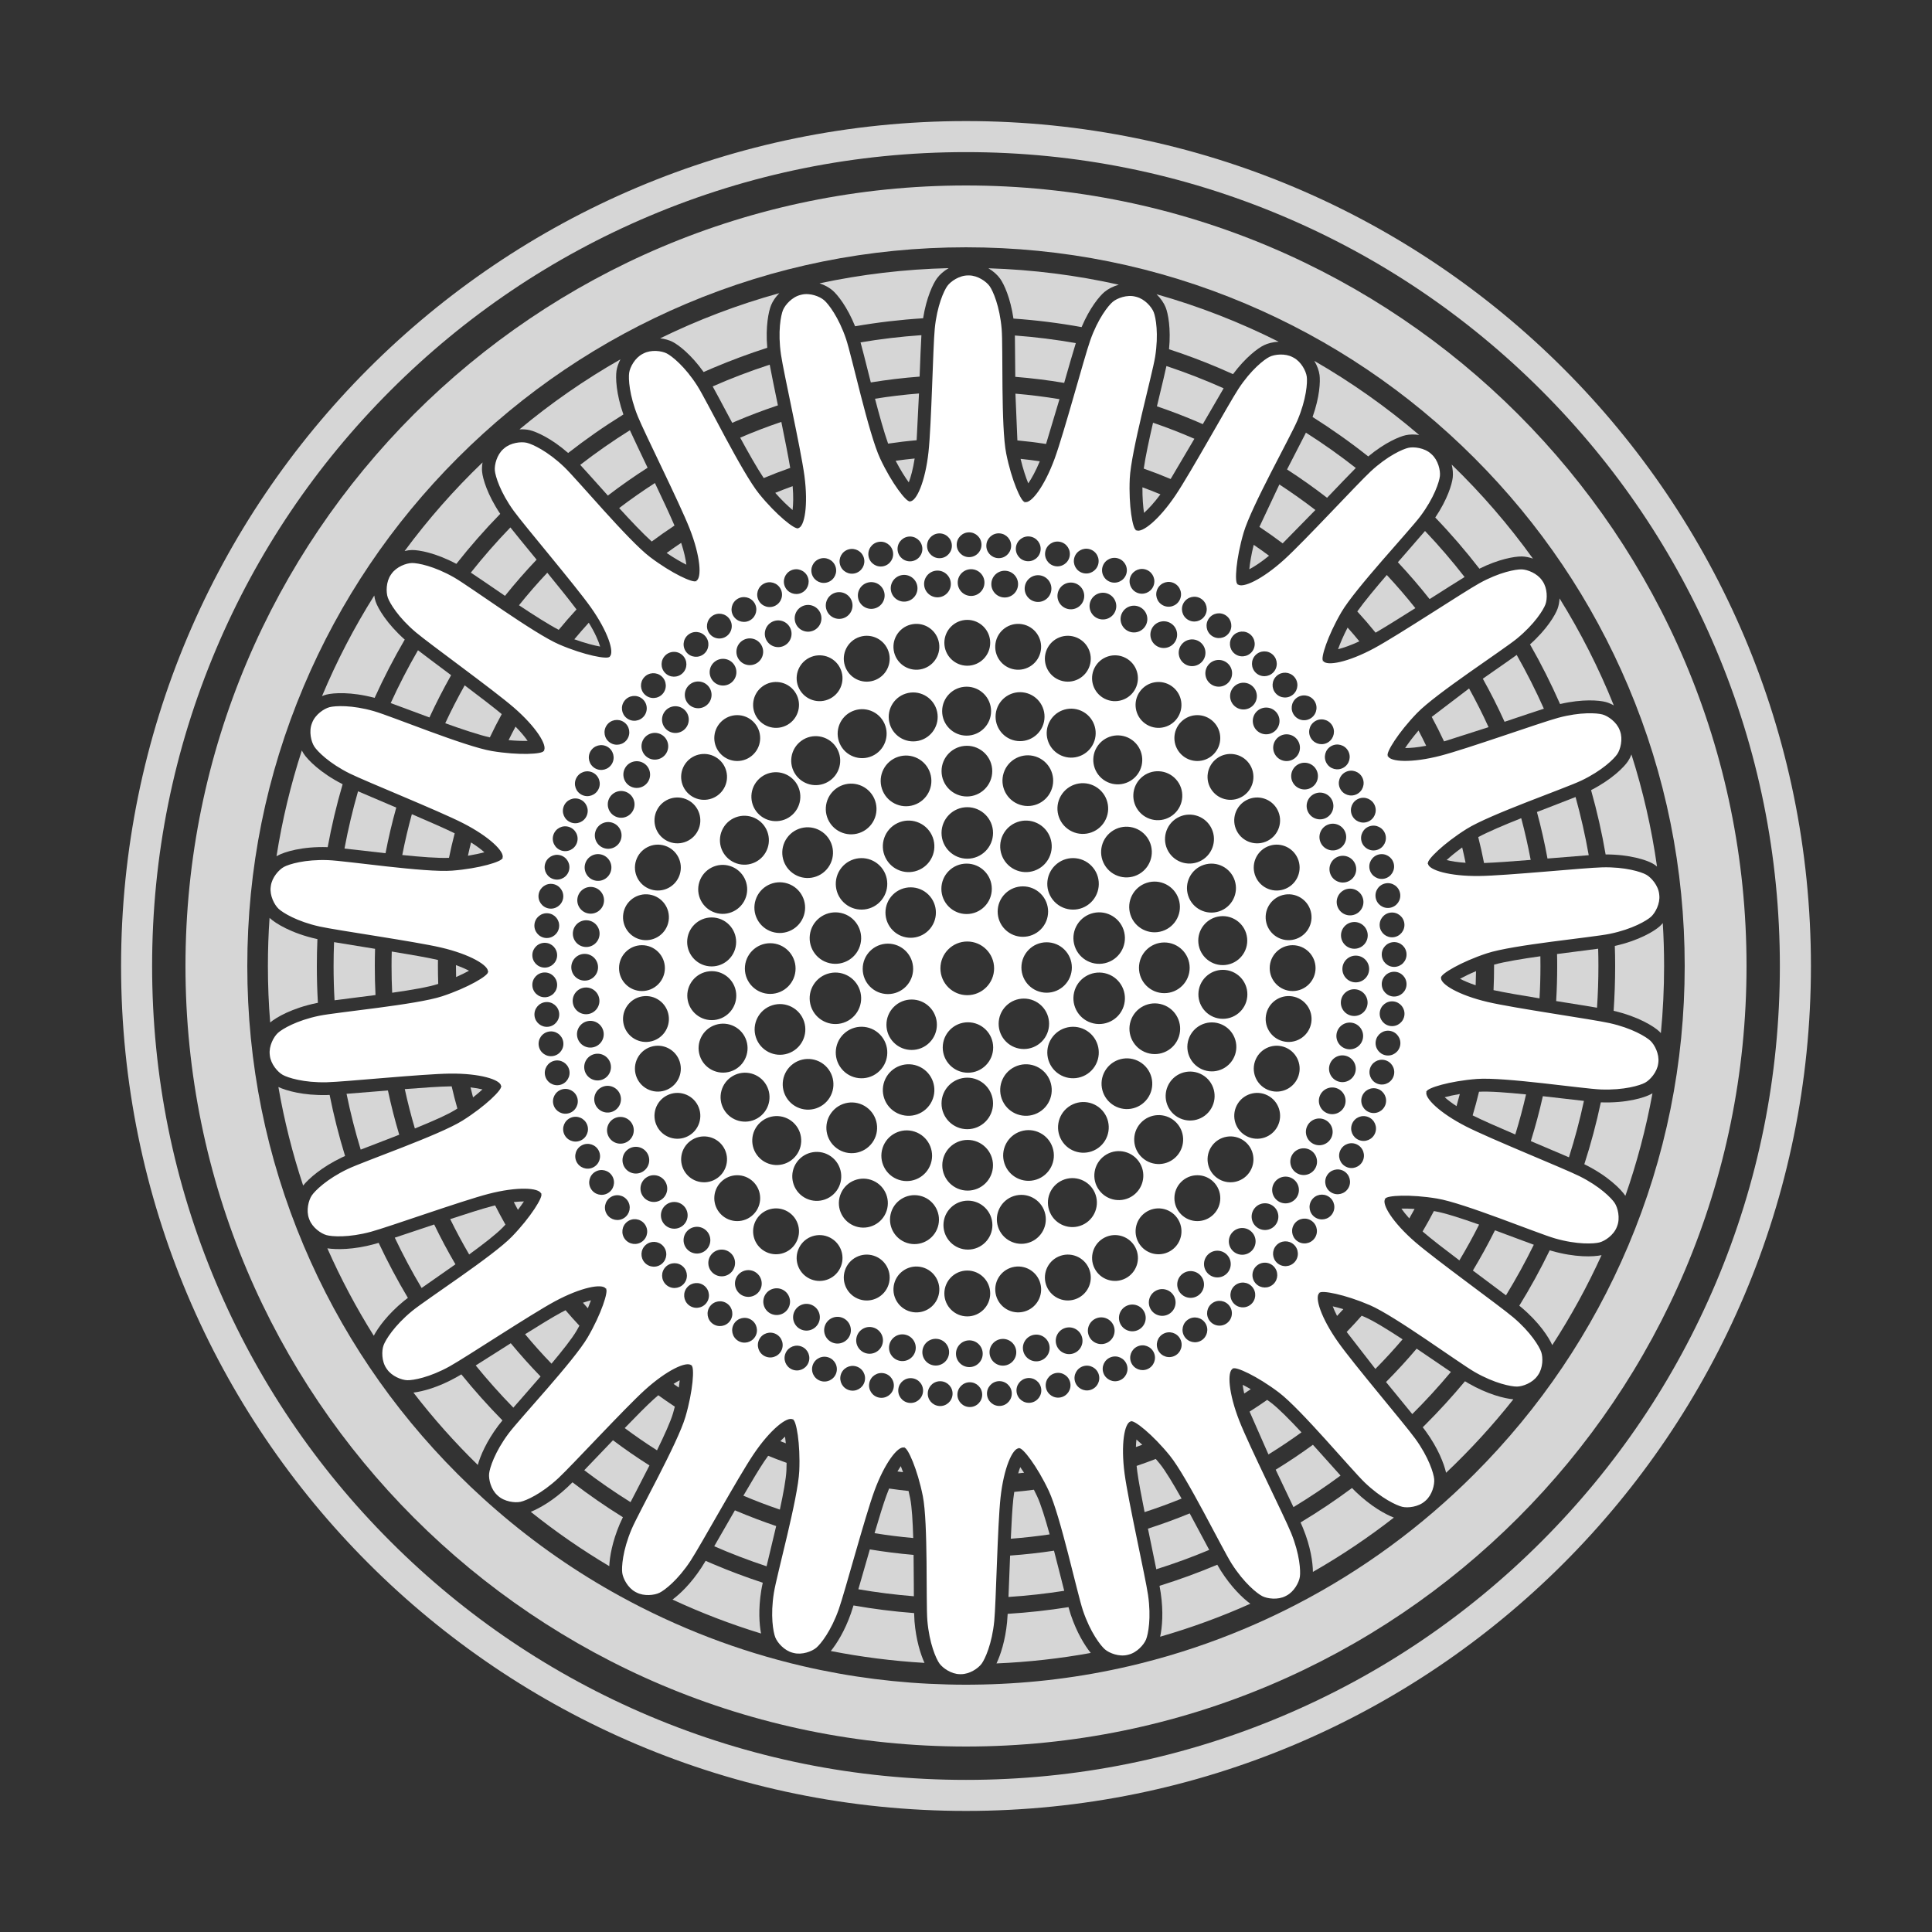 <?xml version="1.0" encoding="UTF-8"?> <svg xmlns="http://www.w3.org/2000/svg" id="Layer_2" viewBox="0 0 750 750"><rect x="0" y="0" width="750" height="750" fill="#333333" stroke="none"/><defs><style>.cls-1{fill:#fff;}.cls-2{opacity:.8;}.cls-3{fill:none;}</style></defs><g id="Expanded"><g id="winta_symbol_white_w_space"><rect id="bg_spacer" class="cls-3" width="750" height="750"></rect><g id="Circles" class="cls-2"><path id="Circle_01_-_Outer" class="cls-1" d="m375,47c-181.15,0-328,146.85-328,328s146.85,328,328,328,328-146.85,328-328S556.15,47,375,47Zm223.4,551.41c-29.02,29.02-62.81,51.8-100.43,67.71-38.94,16.47-80.32,24.83-122.97,24.83-42.66,0-84.04-8.36-122.98-24.83-37.62-15.91-71.41-38.69-100.43-67.71s-51.8-62.81-67.72-100.43c-16.47-38.95-24.82-80.32-24.82-122.98s8.35-84.03,24.82-122.98c15.92-37.62,38.7-71.41,67.72-100.43s62.81-51.8,100.43-67.71c38.94-16.47,80.32-24.83,122.98-24.83,42.65,0,84.03,8.36,122.97,24.83,37.62,15.91,71.41,38.69,100.43,67.71,29.02,29.02,51.81,62.81,67.72,100.43,16.47,38.95,24.82,80.32,24.82,122.98s-8.35,84.03-24.82,122.98c-15.91,37.62-38.7,71.41-67.72,100.43Z"></path><path id="Circle_02" class="cls-1" d="m375,72c-167.35,0-303,135.66-303,303s135.65,303,303,303c167.34,0,303-135.66,303-303S542.34,72,375,72Zm197.28,500.28c-20.42,20.42-43.5,37.34-68.84,50.47-1.42.74-2.84,1.46-4.27,2.17-5.1,2.54-10.3,4.93-15.58,7.16-13.28,5.62-26.89,10.17-40.75,13.63-2.68.68-5.37,1.31-8.07,1.89-18.56,4.06-37.57,6.19-56.88,6.38-.96.02-1.93.02-2.89.02-2.44,0-4.87-.03-7.29-.1-19.02-.47-37.72-2.85-55.98-7.09-3.22-.74-6.42-1.54-9.6-2.41-12.14-3.27-24.06-7.38-35.73-12.32-5.94-2.52-11.78-5.23-17.5-8.12-2.69-1.37-5.35-2.77-7.99-4.22-17.15-9.39-33.23-20.56-48.09-33.42-1.75-1.5-3.47-3.03-5.18-4.58-3.38-3.07-6.69-6.22-9.93-9.46-25.63-25.63-45.75-55.47-59.8-88.69-14.54-34.38-21.91-70.92-21.91-108.59,0-37.68,7.37-74.21,21.91-108.59,14.05-33.22,34.17-63.06,59.8-88.69,25.63-25.63,55.47-45.75,88.69-59.81,34.39-14.54,70.92-21.91,108.6-21.91,37.67,0,74.21,7.37,108.59,21.91,33.22,14.06,63.06,34.18,88.69,59.81,25.63,25.63,45.75,55.47,59.8,88.69,14.54,34.38,21.92,70.91,21.92,108.59,0,37.67-7.38,74.21-21.92,108.59-14.05,33.22-34.17,63.06-59.8,88.69Z"></path><path id="Circle_03" class="cls-1" d="m645.49,358.33c-.38.46-.77.88-1.17,1.24-2.08,1.89-8.06,5.55-17.45,7.64.09,2.59.13,5.19.13,7.79,0,5.84-.2,11.64-.59,17.4,9.58,2.22,15.62,6.04,17.69,7.98.22.21.44.43.65.67.83-8.57,1.25-17.26,1.25-26.05,0-5.6-.17-11.16-.51-16.67ZM318.14,109.99c2.01.66,3.79,1.65,5.07,2.76,1.92,1.66,5.67,6.31,8.74,13.91,8.71-1.51,17.51-2.55,26.4-3.11,1.29-8.1,3.89-13.46,5.39-15.51,1.03-1.42,2.63-2.84,4.54-3.95-17.15.41-33.92,2.43-50.14,5.9Zm65.55-5.85c1.93,1.14,3.55,2.61,4.58,4.07,1.47,2.06,3.97,7.42,5.15,15.46,8.91.62,17.74,1.73,26.45,3.31,3.16-7.47,6.94-12.02,8.88-13.64,1.39-1.17,3.36-2.19,5.56-2.82-16.36-3.66-33.28-5.84-50.62-6.38Zm179.85,76.21c.45,1.78.58,3.52.42,4.99-.29,2.58-2.04,8.51-6.79,15.56,6.1,6.34,11.8,12.97,17.13,19.86,7.48-3.71,13.54-4.74,16.3-4.74h.26c1.29.03,2.75.31,4.22.83-9.42-13.09-19.98-25.31-31.54-36.5Zm69.78,112.53c-.38.99-.84,1.89-1.35,2.65-1.52,2.26-6.18,7.01-14.32,11.2,2.32,8.21,4.21,16.54,5.65,24.96,9.36,0,15.82,2.17,18.23,3.51.57.32,1.15.72,1.72,1.19-2.11-14.94-5.45-29.47-9.93-43.51ZM239.32,143.97c.21-1.39.73-2.94,1.53-4.47-13.88,7.9-26.99,17.01-39.19,27.19,1.44-.09,2.8.02,3.96.29,2.57.6,8.38,3.13,14.93,8.87,6.89-5.37,14.04-10.36,21.45-14.95-2.85-8.09-3.06-14.34-2.68-16.93Zm-93.47,89.64c-.25-.73-.45-1.55-.56-2.43-7.79,12.37-14.58,25.43-20.28,39.05.58-.25,1.15-.45,1.7-.59,2.69-.69,9.55-1.17,18.72,1.27,3.52-7.76,7.42-15.3,11.69-22.62-6.98-6.2-10.36-12.09-11.27-14.68Zm-22.85,141.39c0-3.49.07-6.97.22-10.44-.08-.02-.16-.03-.23-.05-9.9-2.19-16.12-6.12-18.24-8.09-.04-.03-.07-.07-.11-.11-.43,6.17-.64,12.41-.64,18.69,0,7.38.29,14.69.88,21.92,2.41-2.01,8.56-5.59,18.02-7.53.16-.03.33-.07.51-.1-.28-4.74-.41-9.5-.41-14.29Zm23.99,107.47c-.63.19-1.18.35-1.65.48-8.23,2.24-14.73,2.18-18.26,1.65,5.21,11.78,11.23,23.11,18.02,33.93,1.71-3.21,5.39-8.32,11.71-13.51.42-.34.93-.74,1.53-1.19-4.12-6.91-7.9-14.04-11.35-21.36Zm32.1,51.06c-.81.49-1.51.89-2.07,1.2-6.91,3.85-12.86,5.41-16.52,5.88,7.66,9.94,16.02,19.34,24.98,28.08,1-3.57,3.35-9.11,7.96-15.27.42-.55.96-1.23,1.61-2.02-5.63-5.73-10.95-11.69-15.96-17.87Zm117.02,80.88c-6.48-2.13-12.88-4.53-19.2-7.21-1-.42-1.99-.84-2.98-1.28-.65,1.09-1.21,1.98-1.65,2.65-4.02,6.14-8.21,10.15-11.21,12.38,11.07,5.15,22.55,9.56,34.37,13.18-.7-3.67-1.09-9.44.07-16.65.12-.8.33-1.84.6-3.07Zm119.54,12.36c-.25-.75-.54-1.72-.86-2.88-7.8,1.24-15.67,2.11-23.61,2.6-.08,1.3-.15,2.37-.23,3.18-.7,7.22-2.52,12.69-4.11,16.07,12.43-.53,24.65-1.9,36.59-4.07-2.35-2.91-5.42-7.88-7.78-14.9Zm110.7-47.61c-.42-.41-.92-.92-1.5-1.52-6.44,4.78-13.1,9.25-19.97,13.37.39.87.71,1.61.95,2.2,2.96,7.26,3.8,13.3,3.84,17,10.99-6.28,21.49-13.34,31.43-21.08-3.4-1.32-8.88-4.36-14.75-9.97Zm75.9-93.6c-.2-.06-.42-.12-.65-.2-3.58,7.38-7.52,14.56-11.81,21.51.3.24.58.47.82.67,6.91,5.83,10.58,11.52,11.98,14.63,7.21-11.11,13.61-22.78,19.13-34.92-3.08.67-10.19.98-19.47-1.69Zm38.73-60.85c-2.54,1.37-9.49,3.58-19.54,3.22-1.72,8.1-3.85,16.13-6.41,24.02.07.04.14.07.2.1,9.02,4.46,14.11,9.72,15.74,12.17,4.49-12.85,8.02-26.15,10.52-39.81-.17.11-.34.21-.51.3Zm-70.99,112.26c-.37-.21-.8-.47-1.28-.77-4.89,5.87-10.06,11.54-15.52,16.99-.29.29-.59.58-.88.87.44.56.81,1.05,1.11,1.46,4.89,6.73,7.14,12.69,7.95,16.21,9.36-8.87,18.1-18.4,26.11-28.52-3.46-.32-9.92-1.89-17.49-6.24Zm-84.61,85.6c-2.98-2.19-7.35-6.36-11.49-12.88-.38-.59-.83-1.36-1.34-2.27-7.36,3.1-14.84,5.83-22.42,8.19.2,1.12.36,2.07.47,2.8,1.09,7.44.56,13.32-.23,16.96,12.03-3.47,23.73-7.75,35.01-12.8Zm-130.37,6.85c-.06-.83-.11-1.92-.15-3.22-7.91-.61-15.76-1.59-23.53-2.97-.39,1.26-.73,2.31-1,3.09-2.4,6.83-5.46,11.7-7.81,14.6,11.85,2.33,24,3.88,36.37,4.61-1.55-3.41-3.28-8.89-3.88-16.11Zm-132.78-53.99c-.82.81-1.51,1.49-2.06,2-5.52,5.13-10.67,8.05-14.12,9.46,9.63,7.71,19.82,14.76,30.47,21.09.17-3.73,1.17-9.5,4.06-16.34.3-.71.72-1.6,1.23-2.66-6.74-4.19-13.27-8.7-19.58-13.55Zm-94.27-150.38c-.36.02-.69.03-.98.04-9.26.23-15.9-1.7-18.91-3.12,2.28,13.1,5.5,25.87,9.61,38.25,2.2-2.68,7.16-7.15,15.15-10.96.33-.16.71-.33,1.13-.51-2.4-7.8-4.4-15.71-6-23.7Zm-10.11-132.53c-.24-.37-.46-.76-.68-1.19-4.31,13.27-7.62,27-9.83,41.08.18-.12.36-.22.54-.32,2.52-1.36,9.39-3.56,19.33-3.23,1.51-8.24,3.44-16.39,5.8-24.43-8.7-4.42-13.62-9.54-15.16-11.91Zm69.3-109.4c-.11-1.09-.05-2.33.18-3.61-11.03,10.58-21.16,22.09-30.26,34.4,1-.25,1.97-.38,2.86-.39,2.69-.04,9.22,1.1,17.23,5.37,5.3-6.73,10.98-13.21,17.03-19.41-5-7.43-6.79-13.69-7.04-16.36Zm115.37-69.31c-16.06,4.44-31.53,10.33-46.25,17.53,1.83.21,3.52.7,4.85,1.38,2.29,1.17,7.16,4.87,12.03,11.7,1.24-.55,2.5-1.09,3.76-1.63,6.89-2.91,13.87-5.51,20.94-7.78-.73-8.27.53-14.19,1.5-16.56.62-1.52,1.72-3.17,3.17-4.64Zm302.9,118.49c-.08,1.48-.35,2.85-.77,4.01-.91,2.49-4.15,7.99-10.7,13.84,4.28,7.48,8.17,15.21,11.67,23.16,8.73-2.04,15.22-1.48,17.81-.77.97.27,2.01.71,3.05,1.3-5.83-14.51-12.9-28.41-21.06-41.54Zm-95.19-92.2c1.1,1.85,1.79,3.8,2.02,5.49.33,2.52.06,8.52-2.71,16.28,7.46,4.71,14.68,9.82,21.61,15.32,6.43-5.35,12.05-7.7,14.56-8.25,1.5-.33,3.33-.37,5.22-.08-12.61-10.78-26.24-20.42-40.7-28.76Zm-61.27-25.88c1.65,1.6,2.9,3.45,3.57,5.15.92,2.35,2.07,8.14,1.29,16.2,6.5,2.13,12.92,4.53,19.26,7.22,1.88.8,3.74,1.61,5.58,2.45,4.88-6.55,9.67-10.08,11.95-11.2,1.55-.77,3.59-1.28,5.76-1.39-15.06-7.57-30.91-13.77-47.41-18.43Z"></path><path id="Circle_04" class="cls-1" d="m519.76,572.09l-.22-.24c-.59-.66-1.2-1.34-1.84-2.05-.15-.18-.31-.36-.48-.54-.16-.18-.32-.37-.49-.55-.07-.08-.14-.15-.21-.23-.06-.07-.13-.15-.21-.23l-.42-.47c-.28-.31-.56-.62-.84-.94l-.02-.02c-.85-.96-1.73-1.94-2.63-2.93-.9-1-1.81-2.01-2.73-3.03-4.69,3.42-9.51,6.65-14.45,9.68.92,1.95,1.85,3.91,2.76,5.81,1.51,3.15,2.92,6.11,4.14,8.71,6.29-3.81,12.38-7.89,18.28-12.25-.21-.23-.42-.47-.64-.72Zm87.38-145.61c-2.57-.3-5.36-.62-8.21-.94-1.31,5.87-2.87,11.68-4.66,17.44l5.4,2.29,2.91,1.24,1.4.59,2.65,1.13,1.01.43c.08.03.15.06.23.1.09.04.19.08.28.12l.91.39c2.27-7.15,4.23-14.46,5.82-21.9-2.24-.25-4.85-.56-7.74-.89Zm-213.16-296.24l.14,14.84c.01.4.01.81.01,1.21,6.37.51,12.71,1.29,18.98,2.35.04-.12.07-.23.1-.34,1.74-6.09,3.31-11.54,4.42-15.1-7.77-1.38-15.65-2.36-23.65-2.96Zm217.65,179.16c-2.4.96-5.4,2.12-8.8,3.43-1.96.75-4.05,1.56-6.19,2.39,1.62,5.96,2.98,11.98,4.09,18.06.87-.07,1.73-.14,2.58-.21,5.14-.43,9.84-.82,13.43-1.08-1.35-7.67-3.06-15.2-5.11-22.59Zm8.77,58.89c-2.4.33-5.28.69-8.51,1.1-2.35.3-4.87.62-7.45.96.05,1.54.06,3.1.06,4.65,0,4.56-.13,9.09-.4,13.61,1.15.19,2.29.37,3.41.55,4.7.75,9.03,1.44,12.45,2.03.36-5.35.54-10.75.54-16.19,0-2.24-.03-4.48-.1-6.71Zm-286.34-235.38c.75,2.7,1.7,6.45,2.8,10.85.38,1.5.78,3.08,1.19,4.7,6.26-1.02,12.58-1.78,18.94-2.26.01-.17.01-.33.02-.49.24-6.26.46-11.87.68-15.6-7.99.55-15.88,1.49-23.63,2.8Zm-32.23,23.72c-1.23-5.99-2.35-11.39-3.03-15.06-7.55,2.45-14.94,5.27-22.14,8.44,1.35,2.42,3.1,5.72,5.14,9.55.78,1.46,1.6,3.01,2.45,4.59.47-.22.94-.42,1.42-.62,5.37-2.28,10.81-4.33,16.31-6.17-.05-.25-.1-.49-.15-.73Zm-50.96,23.83c-2.52-5.29-4.8-10.06-6.35-13.44-6.65,4.16-13.09,8.65-19.28,13.44,1.84,1.99,4.18,4.61,6.89,7.63,1.22,1.36,2.51,2.81,3.84,4.29,4.99-3.82,10.14-7.42,15.43-10.81-.18-.37-.35-.74-.53-1.11Zm-77.83,80.09c-4.14-3.1-7.93-5.93-10.78-8.12-3.85,6.65-7.39,13.49-10.59,20.51,2.33.84,5.15,1.9,8.32,3.08,2.12.79,4.39,1.65,6.72,2.5,2.59-5.6,5.39-11.07,8.41-16.41-.7-.52-1.39-1.05-2.08-1.56Zm-27.54,114.45c0-2.23.03-4.45.1-6.67-1.43-.23-2.86-.46-4.27-.69-4.34-.69-8.36-1.34-11.65-1.9-.12,3.07-.18,6.16-.18,9.26,0,4.47.12,8.9.37,13.31,2.09-.28,4.48-.58,7.1-.91,2.75-.34,5.75-.72,8.8-1.12-.19-3.75-.27-7.51-.27-11.28Zm23.05,100.34c-1.85.62-3.7,1.24-5.51,1.85-3.57,1.2-6.92,2.32-9.79,3.27,3.18,6.68,6.65,13.2,10.42,19.53,1.43-1.01,3-2.1,4.68-3.27,2.63-1.83,5.53-3.85,8.45-5.92-2.96-5.03-5.7-10.19-8.25-15.46Zm29.73,46.1c-1.84,1.16-3.67,2.33-5.46,3.47-2.94,1.87-5.72,3.64-8.15,5.16,4.62,5.68,9.5,11.15,14.61,16.38,1.04-1.19,2.17-2.48,3.38-3.85,2.24-2.55,4.72-5.38,7.19-8.25-4.04-4.17-7.9-8.47-11.57-12.91Zm87.39,65.03c-.13-.06-.26-.11-.38-.17-1.2,2.09-2.41,4.19-3.58,6.23-1.59,2.78-3.1,5.4-4.45,7.73,6.62,2.89,13.4,5.48,20.32,7.77.33-1.38.68-2.86,1.06-4.42.84-3.46,1.77-7.32,2.67-11.19-5.27-1.79-10.48-3.77-15.64-5.95Zm126.32,26.57c-.87-3.43-1.83-7.25-2.83-11.06-5.63.85-11.32,1.48-17.04,1.89-.1,2.42-.19,4.85-.28,7.21-.11,3.18-.23,6.18-.35,8.86,7.31-.47,14.52-1.28,21.64-2.39-.36-1.41-.74-2.92-1.14-4.51Zm176.88-132.26c-2.66-1-5.57-2.09-8.53-3.17-2.66,5.33-5.52,10.53-8.57,15.61,1.36,1.02,2.72,2.03,4.05,3.03,3.24,2.42,6.27,4.69,8.8,6.6,3.89-6.37,7.5-12.91,10.8-19.64-1.94-.71-4.14-1.53-6.55-2.43Zm-30.73,48.34c-2.55-1.74-5.35-3.65-8.2-5.57-3.78,4.46-7.74,8.77-11.89,12.95,1.25,1.52,2.49,3.04,3.71,4.52,2.37,2.89,4.59,5.59,6.48,7.93,5.25-5.23,10.25-10.68,14.99-16.36-1.54-1.04-3.25-2.21-5.09-3.47Zm-91.09,68.11c-1.6-3.02-3.39-6.38-5.21-9.73-5.34,2.19-10.74,4.17-16.21,5.92.46,2.26.93,4.52,1.39,6.73.67,3.24,1.3,6.32,1.85,9.03,7-2.19,13.85-4.7,20.55-7.51-.74-1.37-1.53-2.86-2.37-4.44Zm-112.31,17.98c-.02-3.59-.04-7.6-.09-11.6-5.7-.49-11.36-1.2-16.98-2.13-.68,2.35-1.36,4.71-2.02,7.01-.87,3.03-1.69,5.9-2.44,8.46,7.09,1.23,14.27,2.13,21.55,2.72-.01-1.39-.02-2.89-.02-4.46Zm-116.79-56.1c-1.61,1.68-3.23,3.37-4.8,5.01-2.28,2.38-4.43,4.64-6.34,6.62,5.79,4.4,11.78,8.54,17.96,12.4.67-1.31,1.4-2.72,2.18-4.2,1.61-3.11,3.4-6.57,5.17-10.06-4.85-3.06-9.57-6.32-14.17-9.77Zm-87.36-135.79c-1.7.13-3.39.27-5.05.41-4.05.33-7.84.65-11.01.89,1.5,7.35,3.33,14.57,5.49,21.66,1.8-.69,3.82-1.47,6.01-2.31,2.79-1.08,5.85-2.26,8.95-3.47-1.7-5.66-3.16-11.4-4.39-17.18Zm.1-111.15c-4.43-1.87-8.5-3.6-11.7-4.99-2.09,7.27-3.85,14.68-5.26,22.23,2.29.24,4.99.55,7.98.9,2.49.29,5.19.61,7.95.91,1.14-5.96,2.53-11.87,4.17-17.72-1.06-.45-2.11-.89-3.14-1.33Zm56.41-96.39c-3.5-4.27-6.69-8.15-8.97-11.03-5.4,5.59-10.53,11.45-15.36,17.55,2.17,1.43,4.87,3.27,7.94,5.37,1.68,1.15,3.48,2.38,5.33,3.64,3.87-4.83,7.96-9.52,12.27-14.05-.4-.5-.81-.99-1.21-1.48Zm381.68,38.46c-2.17,1.58-5.01,3.56-8.28,5.83-1.55,1.08-3.18,2.23-4.87,3.41,3.04,5.44,5.86,11.01,8.44,16.72.59-.2,1.17-.4,1.75-.59,5.25-1.77,10.02-3.37,13.51-4.49-3.19-7.15-6.71-14.12-10.55-20.88Zm-135.98-112.14c-.58,2.75-1.51,6.57-2.59,11.07-.35,1.46-.72,2.99-1.09,4.56,5.12,1.74,10.19,3.68,15.2,5.8.87.37,1.74.74,2.6,1.13l.22-.38,7.87-13.54c-7.22-3.24-14.63-6.12-22.21-8.64Zm54.16,25.86c-.08.16-.15.32-.24.48l-7.09,13.8c5.33,3.45,10.51,7.12,15.53,11,.18-.19.36-.37.53-.55,4.21-4.41,8-8.37,10.63-11.02-6.21-4.88-12.67-9.46-19.36-13.71Zm46.23,38.17l-7.85,9.05c-.58.67-1.18,1.35-1.78,2.04-.3.34-.61.69-.91,1.04,4.32,4.61,8.43,9.39,12.32,14.31.36-.23.72-.45,1.07-.68,4.91-3.12,9.35-5.95,12.51-7.89-4.82-6.21-9.95-12.18-15.36-17.87Z"></path><path id="Circle_05" class="cls-1" d="m493.47,544.57c-.52-.39-1.04-.78-1.55-1.14-2.24,1.57-4.52,3.09-6.83,4.55l7.32,16.63c4.38-2.7,8.66-5.57,12.82-8.58-4.61-4.94-8.96-9.33-11.76-11.46Zm3.18-356.5l-7.75,16.46c3.07,2.04,6.08,4.18,9.03,6.4l12.7-12.95c-4.52-3.47-9.19-6.78-13.98-9.91Zm-102.46-35.25l.76,18.15c3.73.34,7.44.8,11.13,1.37l5.21-17.38c-5.63-.94-11.33-1.65-17.1-2.14Zm-54.51,1.97c1.69,6.45,3.48,12.9,5.08,17.42,3.67-.55,7.37-.99,11.08-1.31l.91-18.15c-5.76.45-11.46,1.13-17.07,2.04Zm198.67,68.42c-4.42,5.14-8.73,10.32-11.45,14.15,2.46,2.68,4.83,5.43,7.1,8.24,4.08-2.38,9.71-5.9,15.44-9.52-3.52-4.44-7.22-8.73-11.09-12.87Zm52.19,94.41c-6.49,2.59-12.77,5.24-16.69,7.34.85,3.33,1.6,6.68,2.25,10.06,4.46-.16,11.15-.65,18.11-1.21-1.03-5.47-2.25-10.87-3.67-16.19Zm7.43,53.6c-7.09,1-13.89,2.11-17.97,3.25v.53c0,3.14-.07,6.26-.21,9.37,4.17.91,10.82,2.05,17.85,3.19.24-4.16.36-8.35.36-12.56,0-1.26-.01-2.52-.03-3.78ZM254.24,187.51c-4.75,3.06-9.39,6.3-13.88,9.72,4.58,5.01,9.2,9.89,12.64,12.99,2.88-2.15,5.84-4.22,8.84-6.2-1.86-4.34-4.68-10.36-7.6-16.51Zm-73.85,78.54c-2.69,4.8-5.22,9.69-7.55,14.71,6.63,2.38,13.1,4.54,17.32,5.49,1.45-3.06,3-6.07,4.62-9.04-3.44-2.85-8.78-6.93-14.39-11.16Zm-10.39,108.95c0-.79,0-1.57.02-2.35-3.91-.91-10.67-2.08-17.94-3.27-.06,1.86-.08,3.74-.08,5.62,0,3.48.07,6.94.24,10.38,7.34-1.04,14.19-2.21,17.81-3.41.02-.01.05-.02.07-.02-.08-2.31-.12-4.63-.12-6.95Zm22.21,92.94c-.43.1-.86.2-1.31.32-3.61.94-9.6,2.85-16.13,5,2.29,4.67,4.74,9.25,7.36,13.72,5.53-4.03,10.51-7.88,12.99-10.44.37-.39.74-.77,1.09-1.15-1.38-2.45-2.72-4.94-4-7.45Zm27.33,40.69c-.58.3-1.18.61-1.8.94-3.18,1.72-8.29,4.85-13.9,8.37,3.28,3.94,6.69,7.76,10.25,11.44,4.25-5.07,7.99-9.79,9.73-12.78.39-.66.76-1.32,1.1-1.96-1.84-1.97-3.64-3.97-5.38-6.01Zm78.66,56.51c-.51.69-1.03,1.44-1.56,2.22-1.94,2.89-4.87,7.78-8.06,13.26,4.64,1.97,9.36,3.77,14.16,5.4,1.35-6.23,2.4-11.91,2.55-15.26.05-1,.07-1.96.07-2.89-2.4-.86-4.79-1.77-7.16-2.73Zm104.41,15.72c-.42-.89-.84-1.74-1.25-2.55-2.53.34-5.08.62-7.63.84-.14.86-.26,1.77-.36,2.72-.38,3.45-.7,9.14-.98,15.46,5.08-.39,10.1-.95,15.08-1.68-1.71-6.19-3.43-11.74-4.86-14.79Zm154.44-110.65c-.14-.02-.28-.05-.42-.07-1.39,2.68-2.85,5.31-4.38,7.91.13.11.26.23.39.34,2.92,2.53,8.16,6.57,13.89,10.89,2.71-4.52,5.27-9.16,7.65-13.89-6.9-2.45-13.4-4.55-17.13-5.18Zm17.1-46.4c-.74,3.08-1.56,6.14-2.47,9.18,3.62,1.82,9.85,4.55,16.55,7.42,1.58-5.11,2.97-10.3,4.18-15.56-7.32-.74-14.27-1.27-18.26-1.04Zm-123.91,144.42c-.52-.65-1.04-1.27-1.57-1.87-2.47.95-4.95,1.86-7.44,2.7.08.76.17,1.54.28,2.36.47,3.51,1.55,9.25,2.82,15.58,4.87-1.58,9.66-3.33,14.36-5.25-3.22-5.73-6.29-10.85-8.45-13.52Zm-96.9,13.49c-.2-1.01-.41-1.98-.64-2.92-2.53-.26-5.05-.59-7.55-.95-.34.83-.68,1.71-1.02,2.64-1.19,3.24-2.85,8.65-4.63,14.69,4.95.8,9.95,1.43,15.01,1.88-.18-6.34-.52-12.07-1.17-15.34Zm-97.8-40.09c-.6.51-1.22,1.05-1.86,1.63-2.61,2.37-6.7,6.49-11.17,11.12,4.07,3.03,8.25,5.91,12.54,8.63,2.84-5.8,5.26-11.13,6.22-14.38.25-.88.49-1.74.7-2.57-2.17-1.42-4.32-2.9-6.43-4.43Zm-80.2-119.9h-.62c-3.86.05-10.45.5-17.58,1.06,1.12,5.17,2.43,10.26,3.91,15.28,6.61-2.68,12.67-5.33,15.79-7.29.24-.15.48-.3.71-.45-.81-2.85-1.55-5.72-2.21-8.6Zm-15.46-105.66c-1.43,5.21-2.67,10.49-3.72,15.85,7.18.74,14.04,1.27,18.14,1.09.65-3.19,1.38-6.37,2.21-9.52-3.83-1.89-10.05-4.6-16.63-7.42Zm52.58-93.74c-3.83,4.06-7.5,8.28-10.99,12.63,5.74,3.82,11.44,7.46,15.43,9.54,2.22-2.71,4.52-5.34,6.9-7.92-2.76-3.68-6.96-8.89-11.34-14.25Zm90.85-58.55c-5.42,1.83-10.75,3.87-15.97,6.12,3.2,5.9,6.5,11.73,9.13,15.68,3.4-1.42,6.83-2.73,10.29-3.94-.8-4.74-2.1-11.25-3.45-17.86Zm144.3.32c-1.5,6.49-2.92,13.03-3.61,17.81,3.52,1.24,6.99,2.59,10.44,4.04l9.22-15.62c-5.24-2.28-10.6-4.37-16.05-6.23Zm122.68,103.16l-14.49,11.04c1.68,3.12,3.28,6.29,4.78,9.51l17.28-5.53c-2.33-5.12-4.86-10.13-7.57-15.02Zm-40.51,243.99c-.4-.17-.79-.34-1.18-.49-1.88,2.14-3.82,4.24-5.82,6.3l11.14,14.36c3.67-3.71,7.18-7.54,10.56-11.5-5.86-3.84-11.37-7.23-14.7-8.67Z"></path><path id="Circle_06" class="cls-1" d="m566.78,379.96c1.47.77,3.49,1.65,6.07,2.52.07-1.82.12-3.65.14-5.48-2.52,1.05-4.62,2.09-6.21,2.96Zm.84-50.98c-2.53,1.83-4.58,3.54-6.05,4.9,1.77.44,4.25.85,7.37,1.05-.41-2-.85-3.98-1.32-5.95Zm-6.8,96.97c1.11.98,2.64,2.17,4.6,3.45.45-1.56.88-3.13,1.28-4.71-2.33.39-4.32.84-5.88,1.26Zm-10.15-142.36c-2.25,2.62-4,4.98-5.2,6.8,1.98,0,4.73-.22,8.17-.88-.95-1.99-1.94-3.97-2.97-5.92Zm-6.65,185.59c.75,1.07,1.75,2.36,3.06,3.81.71-1.22,1.39-2.45,2.06-3.69-1.98-.13-3.71-.15-5.12-.12Zm-20.88-225.55c-1.71,3.3-2.93,6.21-3.7,8.38,2.03-.5,4.83-1.45,8.26-3.05-1.48-1.81-3-3.59-4.56-5.33Zm-5.77,263.49c.4,1.05.95,2.29,1.68,3.72.83-.87,1.64-1.74,2.43-2.63-1.55-.47-2.94-.83-4.11-1.09Zm-30.68-295.62c-.95,3.81-1.47,7.09-1.71,9.48,1.93-1.01,4.56-2.7,7.66-5.25-1.95-1.45-3.93-2.86-5.95-4.23Zm-4.28,326.09c.11.95.3,2.08.59,3.37.85-.54,1.7-1.1,2.54-1.68-1.15-.67-2.21-1.24-3.13-1.69Zm-38.92-348.42c-.03,4.07.26,7.49.61,9.93,1.67-1.49,3.89-3.84,6.38-7.2-2.31-.96-4.64-1.87-6.99-2.73Zm-2.32,369.64c-.1.84-.18,1.82-.21,2.93.83-.29,1.65-.59,2.47-.89-.82-.78-1.58-1.46-2.26-2.04Zm-44.98-380.68c.95,3.96,2.05,7.22,2.98,9.51,1.27-1.86,2.87-4.69,4.48-8.57-2.46-.37-4.95-.68-7.46-.94Zm-.13,391.41c-.26.7-.53,1.5-.8,2.42.77-.06,1.53-.14,2.29-.24-.53-.82-1.03-1.54-1.49-2.18Zm-48.37-390.67c1.85,3.56,3.67,6.42,5.1,8.39.78-2.08,1.65-5.17,2.28-9.27-2.48.25-4.94.54-7.38.88Zm2,390.29c-.4.59-.84,1.27-1.3,2.06.72.1,1.45.2,2.18.28-.3-.87-.6-1.65-.88-2.34Zm-41.98-380.43c-2.27.82-4.53,1.68-6.76,2.59,2.55,2.89,4.92,5.14,6.73,6.67.26-2.16.37-5.27.03-9.26Zm-2.96,368.97c-.55.49-1.17,1.08-1.82,1.77.7.28,1.41.55,2.13.82-.09-.95-.2-1.82-.31-2.59Zm-40.32-346.97c-1.91,1.27-3.79,2.59-5.64,3.94,2.99,2.03,5.64,3.54,7.65,4.54-.25-2.06-.84-4.93-2.01-8.48Zm-2.97,326.5c.68.48,1.36.96,2.05,1.42.16-1.05.28-2,.36-2.84-.71.37-1.52.84-2.41,1.42Zm-32.9-295.49c-.24.26-.47.52-.69.78-1.45,1.59-2.86,3.21-4.22,4.84-.25.27-.47.54-.7.81,4.06,1.47,7.64,2.4,10.02,2.82-.58-1.98-1.89-5.16-4.41-9.25Zm-2.27,263.98c.63.73,1.26,1.44,1.92,2.15.47-1.14.87-2.18,1.2-3.09-.9.22-1.94.53-3.12.94Zm-26.16-223.64c-.93,1.73-1.83,3.48-2.69,5.24,2.94.28,5.46.34,7.39.3-1.02-1.48-2.56-3.37-4.7-5.54Zm-.68,184.56c.51,1.01,1.05,2.02,1.61,3.02.92-1.21,1.69-2.31,2.32-3.26-1.08.01-2.39.07-3.93.24Zm-16.59-139.6c-.44,1.71-.84,3.43-1.21,5.16,2.54-.42,4.71-.9,6.39-1.35-1.22-1.08-2.93-2.39-5.18-3.81Zm-.21,95.08c.31,1.3.64,2.6.99,3.89,1.45-1.14,2.67-2.2,3.65-3.1-1.22-.3-2.77-.58-4.64-.79Zm-5.65-47.46v.34c0,1.43.01,2.87.06,4.29,1.99-.88,3.69-1.73,5.01-2.46-1.27-.66-2.96-1.41-5.07-2.17Z"></path></g><path id="flower" class="cls-1" d="m640.69,404.03c1.62,1.51,3.51,5.14,3.07,8.48l-.05.37c-.42,3.35-3.17,6.38-5.11,7.43s-8.15,2.96-17.13,2.62c-7.07-.27-37.53-4.89-48.13-4.08-10.6.81-19.36,3.52-19.53,4.85l-.39-.1.35.21c-.93,2.32,5.08,8.24,15.35,13.48,9.47,4.83,37.55,16.11,43.9,19.24,8.06,3.98,12.6,8.63,13.81,10.48s2.18,5.83.95,8.97l-.13.34c-1.21,3.15-4.6,5.44-6.74,5.99s-8.63.93-17.26-1.56c-6.8-1.95-35.27-13.73-45.75-15.47-10.48-1.75-19.64-1.22-20.12.04l-.35-.19.29.28c-1.46,2.03,2.96,9.22,11.67,16.76,8.04,6.95,32.61,24.63,38.01,29.19,6.87,5.79,10.17,11.39,10.9,13.48.73,2.09.72,6.18-1.22,8.93l-.21.3c-1.92,2.77-5.77,4.18-7.98,4.2s-8.6-1.17-16.39-5.64c-6.13-3.53-30.96-21.77-40.72-25.97s-18.78-5.88-19.55-4.78l-.29-.27.21.35c-1.9,1.62.67,9.66,7.32,19.07,6.14,8.68,25.77,31.71,29.92,37.44,5.28,7.27,7.15,13.49,7.36,15.69.21,2.2-.78,6.17-3.33,8.38l-.28.24c-2.53,2.23-6.6,2.67-8.75,2.17-2.15-.5-8.07-3.19-14.56-9.4-5.11-4.89-24.85-28.54-33.32-34.96-8.47-6.42-16.82-10.2-17.84-9.32l-.22-.34.12.39c-2.24,1.11-1.66,9.54,2.55,20.27,3.88,9.89,17.43,36.96,20.1,43.51,3.39,8.32,3.71,14.81,3.39,17-.32,2.19-2.23,5.81-5.24,7.34l-.33.17c-2.99,1.56-7.05,1.02-9.02.01s-7.07-5.03-11.89-12.61c-3.79-5.97-17.3-33.66-23.99-41.92-6.69-8.26-13.89-13.93-15.09-13.32l-.13-.38.03.41c-2.44.55-3.9,8.86-2.38,20.29,1.4,10.53,8.08,40.06,9.1,47.06,1.3,8.89.06,15.27-.78,17.31s-3.56,5.1-6.84,5.88l-.36.09c-3.28.8-7.09-.7-8.76-2.15-1.67-1.45-5.66-6.57-8.53-15.09-2.25-6.71-8.74-36.82-13.26-46.44s-10.16-16.85-11.46-16.54l-.04-.4-.07.4c-2.5-.05-5.91,7.67-7.16,19.13-1.16,10.56-1.74,40.82-2.43,47.87-.87,8.94-3.6,14.84-4.9,16.63-1.3,1.79-4.68,4.1-8.05,4.07h-.37c-3.37-.01-6.71-2.38-7.99-4.18-1.28-1.8-3.92-7.74-4.67-16.69-.58-7.05.33-37.85-1.76-48.27-2.08-10.42-5.83-18.79-7.17-18.8l.06-.4-.17.37c-2.41-.65-7.57,6.04-11.53,16.86-3.65,9.98-11.46,39.22-13.81,45.89-2.98,8.48-7.04,13.55-8.74,14.97-1.69,1.42-5.52,2.87-8.79,2.02l-.36-.09c-3.27-.82-5.95-3.91-6.76-5.97s-1.96-8.45-.54-17.32c1.12-6.99,9.37-36.67,9.85-47.29.47-10.62-1.16-19.64-2.46-19.97l.15-.37-.25.32c-2.19-1.21-8.8,4.05-15.23,13.61-5.93,8.81-20.52,35.34-24.39,41.26-4.92,7.52-10.08,11.47-12.06,12.44-1.98.98-6.05,1.46-9.02-.14l-.33-.17c-2.98-1.58-4.84-5.22-5.13-7.41-.29-2.19.12-8.67,3.63-16.95,2.76-6.52,17.88-33.36,20.88-43.55,3-10.19,3.57-19.35,2.39-19.98l.24-.33-.32.25c-1.83-1.7-9.51,1.83-18.05,9.57-7.87,7.14-28.38,29.4-33.56,34.22-6.58,6.12-12.53,8.72-14.69,9.19-2.16.47-6.22-.03-8.72-2.29l-.27-.25c-2.52-2.24-3.45-6.23-3.21-8.43.24-2.2,2.19-8.39,7.58-15.59,4.24-5.67,25.34-28.11,30.69-37.29s8.1-17.93,7.1-18.83l.3-.26-.37.17c-1.38-2.09-9.67-.5-19.81,4.97-9.35,5.05-34.59,21.76-40.77,25.19-7.85,4.37-14.26,5.47-16.47,5.41-2.21-.06-6.03-1.52-7.92-4.31l-.21-.3c-1.91-2.78-1.86-6.87-1.1-8.95.76-2.08,4.14-7.62,11.09-13.32,5.47-4.49,31.33-21.23,38.73-28.86,7.39-7.63,12.16-15.47,11.4-16.58l.36-.18-.4.07c-.84-2.35-9.27-2.8-20.43.09-10.29,2.66-38.79,12.85-45.62,14.7-8.67,2.36-15.15,1.9-17.28,1.31s-5.5-2.92-6.66-6.08l-.13-.35c-1.19-3.16-.16-7.12,1.07-8.95s5.84-6.41,13.95-10.28c6.39-3.05,35.5-13.12,44.51-18.76,9.01-5.64,15.51-12.11,15.04-13.37l.39-.09-.4-.02c-.25-2.49-8.33-4.94-19.85-4.8-10.63.12-40.74,3.19-47.81,3.36-8.98.22-15.16-1.78-17.09-2.86s-4.64-4.15-5.01-7.5l-.04-.37c-.4-3.35,1.55-6.95,3.19-8.44,1.64-1.49,7.21-4.83,16.01-6.64,6.93-1.43,37.61-4.24,47.7-7.56,10.09-3.32,17.95-8.05,17.8-9.38h.4s-.39-.11-.39-.11c.35-2.47-6.9-6.79-18.13-9.42-10.35-2.42-40.32-6.65-47.23-8.18-8.77-1.94-14.3-5.36-15.91-6.87-1.62-1.51-3.51-5.14-3.07-8.48l.05-.37c.42-3.35,3.17-6.38,5.11-7.43s8.15-2.96,17.13-2.62c7.07.27,37.53,4.89,48.13,4.08,10.6-.81,19.36-3.52,19.53-4.85l.39.1-.35-.21c.93-2.32-5.08-8.24-15.35-13.48-9.47-4.83-37.55-16.11-43.9-19.24-8.06-3.98-12.6-8.63-13.81-10.48s-2.18-5.83-.95-8.97l.13-.34c1.2-3.15,4.6-5.44,6.74-5.99s8.63-.93,17.26,1.56c6.8,1.95,35.27,13.72,45.75,15.47,10.48,1.75,19.64,1.22,20.12-.04l.35.19-.29-.28c1.46-2.03-2.96-9.22-11.67-16.76-8.04-6.95-32.61-24.63-38.01-29.19-6.87-5.79-10.17-11.39-10.9-13.48-.73-2.09-.72-6.18,1.22-8.93l.21-.3c1.92-2.77,5.77-4.18,7.98-4.2s8.6,1.17,16.39,5.64c6.13,3.53,30.96,21.77,40.72,25.97,9.76,4.21,18.78,5.88,19.55,4.78l.29.27-.21-.35c1.9-1.62-.67-9.66-7.32-19.07-6.14-8.67-25.77-31.71-29.92-37.44-5.28-7.27-7.15-13.49-7.36-15.69-.21-2.2.78-6.17,3.33-8.38l.28-.24c2.53-2.23,6.6-2.67,8.75-2.17,2.15.5,8.07,3.19,14.56,9.4,5.11,4.89,24.85,28.54,33.32,34.96,8.47,6.42,16.82,10.2,17.84,9.32l.22.33-.12-.39c2.24-1.11,1.66-9.54-2.55-20.27-3.88-9.89-17.43-36.96-20.1-43.51-3.39-8.32-3.71-14.81-3.39-17,.32-2.19,2.23-5.81,5.24-7.34l.33-.17c2.99-1.56,7.05-1.02,9.02-.01s7.07,5.03,11.89,12.61c3.79,5.97,17.3,33.66,23.99,41.92,6.69,8.26,13.89,13.93,15.09,13.32l.13.38-.03-.41c2.44-.55,3.9-8.86,2.38-20.29-1.4-10.53-8.08-40.06-9.1-47.06-1.3-8.89-.06-15.27.78-17.31.84-2.05,3.56-5.1,6.84-5.88l.36-.09c3.28-.8,7.09.7,8.76,2.15s5.66,6.57,8.53,15.09c2.25,6.71,8.74,36.82,13.26,46.45,4.51,9.62,10.16,16.85,11.46,16.54l.04.4.07-.4c2.5.05,5.91-7.67,7.16-19.13,1.16-10.56,1.74-40.82,2.43-47.87.87-8.94,3.6-14.84,4.9-16.63s4.68-4.1,8.05-4.07h.37c3.37.01,6.71,2.38,7.99,4.18s3.92,7.74,4.67,16.69c.58,7.05-.33,37.85,1.76,48.27,2.08,10.42,5.83,18.79,7.17,18.8l-.06.4.17-.37c2.41.65,7.57-6.04,11.53-16.86,3.65-9.98,11.46-39.22,13.81-45.89,2.98-8.48,7.04-13.55,8.74-14.97,1.69-1.42,5.52-2.87,8.79-2.02l.36.09c3.27.82,5.95,3.91,6.76,5.97.81,2.06,1.96,8.45.54,17.32-1.12,6.99-9.37,36.67-9.85,47.29-.47,10.62,1.16,19.64,2.46,19.97l-.15.37.25-.32c2.19,1.21,8.8-4.05,15.23-13.61,5.93-8.81,20.52-35.34,24.39-41.26,4.92-7.52,10.08-11.47,12.06-12.44,1.98-.98,6.05-1.46,9.02.14l.33.17c2.98,1.58,4.84,5.22,5.13,7.41.29,2.19-.12,8.67-3.63,16.95-2.76,6.52-17.88,33.36-20.88,43.55-3,10.19-3.57,19.35-2.39,19.98l-.24.33.32-.25c1.83,1.7,9.51-1.83,18.05-9.57,7.87-7.14,28.38-29.4,33.56-34.22,6.58-6.12,12.53-8.72,14.69-9.19,2.16-.47,6.22.03,8.72,2.29l.27.25c2.52,2.24,3.45,6.23,3.21,8.43-.24,2.2-2.19,8.39-7.58,15.59-4.24,5.67-25.34,28.11-30.69,37.29-5.35,9.18-8.1,17.93-7.1,18.83l-.3.26.37-.17c1.38,2.09,9.67.5,19.81-4.97,9.35-5.05,34.59-21.76,40.77-25.19,7.85-4.37,14.26-5.47,16.47-5.41,2.21.06,6.03,1.52,7.92,4.31l.21.3c1.91,2.78,1.86,6.87,1.1,8.95-.76,2.08-4.14,7.62-11.09,13.32-5.47,4.49-31.33,21.23-38.73,28.86-7.39,7.63-12.16,15.47-11.4,16.58l-.36.18.4-.07c.84,2.35,9.27,2.8,20.43-.09,10.29-2.66,38.79-12.85,45.62-14.7,8.67-2.36,15.15-1.9,17.28-1.31s5.5,2.92,6.66,6.08l.13.35c1.19,3.16.16,7.12-1.07,8.95-1.23,1.83-5.84,6.41-13.95,10.28-6.39,3.05-35.5,13.12-44.51,18.76-9.01,5.64-15.51,12.11-15.04,13.37l-.39.09.4.02c.25,2.49,8.33,4.94,19.85,4.8,10.63-.12,40.74-3.19,47.81-3.36,8.98-.22,15.16,1.78,17.09,2.86,1.93,1.08,4.64,4.15,5.01,7.5l.04.37c.4,3.35-1.55,6.95-3.19,8.44s-7.21,4.83-16.01,6.64c-6.93,1.43-37.61,4.24-47.7,7.56-10.09,3.32-17.95,8.05-17.8,9.38h-.4s.39.11.39.11c-.35,2.47,6.9,6.79,18.13,9.42,10.35,2.42,40.32,6.65,47.23,8.18,8.77,1.94,14.3,5.36,15.91,6.87Zm-265.2-38.54c-5.75,0-10.42,4.67-10.42,10.42s4.67,10.42,10.42,10.42,10.42-4.67,10.42-10.42-4.67-10.42-10.42-10.42Zm.27,50.94c5.41,0,9.79-4.38,9.79-9.79s-4.38-9.79-9.79-9.79-9.79,4.38-9.79,9.79,4.38,9.79,9.79,9.79Zm-28.78-11.7c3.82,3.82,10.03,3.82,13.85,0s3.82-10.03,0-13.85-10.03-3.82-13.85,0-3.82,10.03,0,13.85Zm-12.08-28.62c0,5.41,4.38,9.79,9.79,9.79s9.79-4.38,9.79-9.79-4.38-9.79-9.79-9.79-9.79,4.38-9.79,9.79Zm11.7-28.78c-3.82,3.82-3.82,10.03,0,13.85,3.82,3.82,10.03,3.82,13.85,0s3.82-10.03,0-13.85-10.03-3.82-13.85,0Zm28.63-12.08c-5.41,0-9.79,4.38-9.79,9.79s4.38,9.79,9.79,9.79,9.79-4.38,9.79-9.79-4.38-9.79-9.79-9.79Zm28.78,11.7c-3.82-3.82-10.03-3.82-13.85,0s-3.82,10.03,0,13.85,10.03,3.82,13.85,0,3.82-10.03,0-13.85Zm12.08,28.63c0-5.41-4.38-9.79-9.79-9.79s-9.79,4.38-9.79,9.79,4.38,9.79,9.79,9.79,9.79-4.38,9.79-9.79Zm-11.7,28.78c3.82-3.82,3.82-10.03,0-13.85s-10.03-3.82-13.85,0c-3.82,3.82-3.82,10.03,0,13.85s10.03,3.82,13.85,0Zm-28.89,33.99c5.52,0,10-4.48,10-10s-4.48-10-10-10-10,4.48-10,10,4.48,10,10,10Zm-27.12-6.19c4.98,2.4,10.95.31,13.35-4.67,2.4-4.98.31-10.95-4.67-13.35s-10.95-.31-13.35,4.67c-2.4,4.98-.31,10.95,4.67,13.35Zm-21.75-17.34c3.44,4.32,9.74,5.03,14.05,1.58,4.32-3.44,5.03-9.74,1.58-14.05-3.44-4.32-9.74-5.03-14.05-1.58-4.32,3.44-5.03,9.74-1.58,14.05Zm-12.07-25.06c1.23,5.38,6.59,8.75,11.97,7.52,5.38-1.23,8.75-6.59,7.52-11.97-1.23-5.38-6.59-8.75-11.97-7.52-5.38,1.23-8.75,6.59-7.52,11.97Zm0-27.82c-1.23,5.38,2.14,10.75,7.52,11.97s10.75-2.14,11.97-7.52c1.23-5.38-2.14-10.75-7.52-11.97s-10.75,2.14-11.97,7.52Zm12.07-25.06c-3.44,4.32-2.73,10.61,1.58,14.05s10.61,2.73,14.05-1.58c3.44-4.32,2.73-10.61-1.58-14.05s-10.61-2.73-14.05,1.58Zm21.75-17.34c-4.98,2.4-7.07,8.37-4.67,13.35,2.4,4.98,8.37,7.07,13.35,4.67s7.07-8.37,4.67-13.35c-2.4-4.98-8.37-7.07-13.35-4.67Zm27.12-6.19c-5.52,0-10,4.48-10,10s4.48,10,10,10,10-4.48,10-10-4.48-10-10-10Zm27.12,6.19c-4.98-2.4-10.95-.31-13.35,4.67s-.31,10.95,4.67,13.35,10.95.31,13.35-4.67.31-10.95-4.67-13.35Zm21.75,17.34c-3.44-4.32-9.74-5.03-14.05-1.58s-5.03,9.74-1.58,14.05,9.74,5.03,14.05,1.58,5.03-9.74,1.58-14.05Zm12.07,25.06c-1.23-5.38-6.59-8.75-11.97-7.52s-8.75,6.59-7.52,11.97c1.23,5.38,6.59,8.75,11.97,7.52s8.75-6.59,7.52-11.97Zm0,27.82c1.23-5.38-2.14-10.75-7.52-11.97s-10.75,2.14-11.97,7.52c-1.23,5.38,2.14,10.75,7.52,11.97s10.75-2.14,11.97-7.52Zm-12.07,25.06c3.44-4.32,2.73-10.61-1.58-14.05s-10.61-2.73-14.05,1.58-2.73,10.61,1.58,14.05,10.61,2.73,14.05-1.58Zm-21.75,17.34c4.98-2.4,7.07-8.37,4.67-13.35-2.4-4.98-8.37-7.07-13.35-4.67s-7.07,8.37-4.67,13.35c2.4,4.98,8.37,7.07,13.35,4.67Zm-26.98,30.03c5.44,0,9.84-4.41,9.84-9.84,0-5.44-4.41-9.84-9.84-9.84s-9.84,4.41-9.84,9.84c0,5.44,4.41,9.84,9.84,9.84Zm-26.69-4.18c5.17,1.68,10.72-1.15,12.4-6.32,1.68-5.17-1.15-10.72-6.32-12.4s-10.72,1.15-12.4,6.32,1.15,10.72,6.32,12.4Zm-24.09-12.23c4.4,3.2,10.55,2.22,13.75-2.18,3.2-4.4,2.22-10.55-2.18-13.75s-10.55-2.22-13.75,2.18c-3.2,4.4-2.22,10.55,2.18,13.75Zm-19.13-19.07c3.2,4.4,9.35,5.37,13.75,2.18s5.37-9.35,2.18-13.75-9.35-5.37-13.75-2.18-5.37,9.35-2.18,13.75Zm-12.3-24.05c1.68,5.17,7.23,8,12.4,6.32,5.17-1.68,8-7.23,6.32-12.4-1.68-5.17-7.23-8-12.4-6.32s-8,7.23-6.32,12.4Zm-4.27-26.67c0,5.44,4.41,9.84,9.84,9.84s9.84-4.41,9.84-9.84c0-5.44-4.41-9.84-9.84-9.84s-9.84,4.41-9.84,9.84Zm4.18-26.69c-1.68,5.17,1.15,10.72,6.32,12.4,5.17,1.68,10.72-1.15,12.4-6.32s-1.15-10.72-6.32-12.4c-5.17-1.68-10.72,1.15-12.4,6.32Zm12.22-24.09c-3.2,4.4-2.22,10.55,2.18,13.75,4.4,3.2,10.55,2.22,13.75-2.18s2.22-10.55-2.18-13.75-10.55-2.22-13.75,2.18Zm19.07-19.13c-4.4,3.2-5.37,9.35-2.18,13.75s9.35,5.37,13.75,2.18c4.4-3.2,5.37-9.35,2.18-13.75-3.2-4.4-9.35-5.37-13.75-2.18Zm24.05-12.3c-5.17,1.68-8,7.23-6.32,12.4s7.23,8,12.4,6.32,8-7.23,6.32-12.4c-1.68-5.17-7.23-8-12.4-6.32Zm26.67-4.27c-5.44,0-9.84,4.41-9.84,9.84s4.41,9.84,9.84,9.84,9.84-4.41,9.84-9.84-4.41-9.84-9.84-9.84Zm26.69,4.18c-5.17-1.68-10.72,1.15-12.4,6.32s1.15,10.72,6.32,12.4,10.72-1.15,12.4-6.32c1.68-5.17-1.15-10.72-6.32-12.4Zm24.09,12.22c-4.4-3.2-10.55-2.22-13.75,2.18-3.2,4.4-2.22,10.55,2.18,13.75,4.4,3.2,10.55,2.22,13.75-2.18s2.22-10.55-2.18-13.75Zm19.13,19.07c-3.2-4.4-9.35-5.37-13.75-2.18s-5.37,9.35-2.18,13.75,9.35,5.37,13.75,2.18c4.4-3.2,5.37-9.35,2.18-13.75Zm12.3,24.05c-1.68-5.17-7.23-8-12.4-6.32s-8,7.23-6.32,12.4,7.23,8,12.4,6.32c5.17-1.68,8-7.23,6.32-12.4Zm4.27,26.67c0-5.44-4.41-9.84-9.84-9.84s-9.84,4.41-9.84,9.84c0,5.44,4.41,9.84,9.84,9.84s9.84-4.41,9.84-9.84Zm-4.18,26.69c1.68-5.17-1.15-10.72-6.32-12.4s-10.72,1.15-12.4,6.32,1.15,10.72,6.32,12.4,10.72-1.15,12.4-6.32Zm-12.22,24.09c3.2-4.4,2.22-10.55-2.18-13.75s-10.55-2.22-13.75,2.18-2.22,10.55,2.18,13.75,10.55,2.22,13.75-2.18Zm-19.07,19.13c4.4-3.2,5.37-9.35,2.18-13.75-3.2-4.4-9.35-5.37-13.75-2.18-4.4,3.2-5.37,9.35-2.18,13.75s9.35,5.37,13.75,2.18Zm-24.05,12.3c5.17-1.68,8-7.23,6.32-12.4s-7.23-8-12.4-6.32-8,7.23-6.32,12.4c1.68,5.17,7.23,8,12.4,6.32Zm-26.56,27.18c5.25,0,9.5-4.26,9.5-9.5s-4.26-9.5-9.5-9.5-9.5,4.26-9.5,9.5,4.26,9.5,9.5,9.5Zm-22.72-2.34c5.13,1.09,10.18-2.19,11.27-7.32,1.09-5.13-2.19-10.18-7.32-11.27s-10.18,2.19-11.27,7.32,2.19,10.18,7.32,11.27Zm-21.74-7.01c4.8,2.13,10.41-.02,12.55-4.82s-.02-10.41-4.82-12.55-10.41.02-12.55,4.82c-2.13,4.8.02,10.41,4.82,12.55Zm-19.81-11.38c4.25,3.09,10.19,2.14,13.28-2.1s2.14-10.19-2.1-13.28c-4.25-3.09-10.19-2.14-13.28,2.1s-2.14,10.19,2.1,13.28Zm-17.01-15.24c3.51,3.9,9.52,4.22,13.42.7s4.22-9.52.7-13.42-9.52-4.22-13.42-.7-4.22,9.52-.7,13.42Zm-13.47-18.45c2.62,4.55,8.44,6.1,12.98,3.48,4.55-2.62,6.1-8.44,3.48-12.98s-8.44-6.1-12.98-3.48-6.1,8.44-3.48,12.98Zm-9.34-20.84c1.62,4.99,6.98,7.72,11.98,6.1s7.72-6.98,6.1-11.98-6.98-7.72-11.98-6.1-7.72,6.98-6.1,11.98Zm-4.8-22.33c.55,5.22,5.23,9.01,10.45,8.46,5.22-.55,9.01-5.23,8.46-10.45s-5.23-9.01-10.45-8.46-9.01,5.23-8.46,10.45Zm-.05-22.84c-.55,5.22,3.24,9.9,8.46,10.45s9.9-3.24,10.45-8.46-3.24-9.9-8.46-10.45-9.9,3.24-10.45,8.46Zm4.7-22.35c-1.62,4.99,1.11,10.35,6.1,11.98s10.35-1.11,11.98-6.1-1.11-10.35-6.1-11.98-10.35,1.11-11.98,6.1Zm9.24-20.89c-2.62,4.55-1.07,10.36,3.48,12.98s10.36,1.07,12.98-3.48c2.62-4.55,1.07-10.36-3.48-12.98s-10.36-1.07-12.98,3.48Zm13.38-18.51c-3.51,3.9-3.2,9.91.7,13.42,3.9,3.51,9.91,3.2,13.42-.7s3.2-9.91-.7-13.42c-3.9-3.51-9.91-3.2-13.42.7Zm16.94-15.32c-4.25,3.09-5.19,9.03-2.1,13.28s9.03,5.19,13.28,2.1,5.19-9.03,2.1-13.28-9.03-5.19-13.28-2.1Zm19.75-11.47c-4.8,2.13-6.95,7.75-4.82,12.55s7.75,6.95,12.55,4.82,6.95-7.75,4.82-12.55-7.75-6.95-12.55-4.82Zm21.71-7.11c-5.13,1.09-8.41,6.14-7.32,11.27,1.09,5.13,6.14,8.41,11.27,7.32s8.41-6.14,7.32-11.27c-1.09-5.13-6.14-8.41-11.27-7.32Zm22.71-2.44c-5.25,0-9.5,4.26-9.5,9.5s4.26,9.5,9.5,9.5,9.5-4.26,9.5-9.5-4.26-9.5-9.5-9.5Zm22.72,2.34c-5.13-1.09-10.18,2.19-11.27,7.32s2.19,10.18,7.32,11.27,10.18-2.19,11.27-7.32c1.09-5.13-2.19-10.18-7.32-11.27Zm21.74,7.01c-4.8-2.13-10.41.02-12.55,4.82-2.13,4.8.02,10.41,4.82,12.55s10.41-.02,12.55-4.82-.02-10.41-4.82-12.55Zm19.81,11.37c-4.25-3.09-10.19-2.14-13.28,2.1s-2.14,10.19,2.1,13.28,10.19,2.14,13.28-2.1,2.14-10.19-2.1-13.28Zm17.01,15.24c-3.51-3.9-9.52-4.22-13.42-.7s-4.22,9.52-.7,13.42,9.52,4.22,13.42.7c3.9-3.51,4.22-9.52.7-13.42Zm13.47,18.45c-2.62-4.55-8.44-6.1-12.98-3.48s-6.1,8.44-3.48,12.98c2.62,4.55,8.44,6.1,12.98,3.48s6.1-8.44,3.48-12.98Zm9.34,20.84c-1.62-4.99-6.98-7.72-11.98-6.1-4.99,1.62-7.72,6.98-6.1,11.98,1.62,4.99,6.98,7.72,11.98,6.1s7.72-6.98,6.1-11.98Zm4.8,22.33c-.55-5.22-5.23-9.01-10.45-8.46s-9.01,5.23-8.46,10.45,5.23,9.01,10.45,8.46c5.22-.55,9.01-5.23,8.46-10.45Zm.05,22.84c.55-5.22-3.24-9.9-8.46-10.45-5.22-.55-9.9,3.24-10.45,8.46s3.24,9.9,8.46,10.45,9.9-3.24,10.45-8.46Zm-4.7,22.35c1.62-4.99-1.11-10.35-6.1-11.98s-10.35,1.11-11.98,6.1,1.11,10.35,6.1,11.98,10.35-1.11,11.98-6.1Zm-9.24,20.89c2.62-4.55,1.07-10.36-3.48-12.98-4.55-2.62-10.36-1.07-12.98,3.48-2.62,4.55-1.07,10.36,3.48,12.98s10.36,1.07,12.98-3.48Zm-13.38,18.51c3.51-3.9,3.2-9.91-.7-13.42s-9.91-3.2-13.42.7c-3.51,3.9-3.2,9.91.7,13.42s9.91,3.2,13.42-.7Zm-16.94,15.32c4.25-3.09,5.19-9.03,2.1-13.28s-9.03-5.19-13.28-2.1-5.19,9.03-2.1,13.28,9.03,5.19,13.28,2.1Zm-19.75,11.47c4.8-2.13,6.95-7.75,4.82-12.55s-7.75-6.95-12.55-4.82-6.95,7.75-4.82,12.55,7.75,6.95,12.55,4.82Zm-21.71,7.11c5.13-1.09,8.41-6.14,7.32-11.27s-6.14-8.41-11.27-7.32-8.41,6.14-7.32,11.27c1.09,5.13,6.14,8.41,11.27,7.32Zm-22.96,28.38c4.92,0,8.9-3.99,8.9-8.9s-3.99-8.9-8.9-8.9-8.9,3.99-8.9,8.9,3.99,8.9,8.9,8.9Zm-21.15-1.66c4.86.77,9.42-2.54,10.19-7.4.77-4.86-2.54-9.42-7.4-10.19s-9.42,2.54-10.19,7.4,2.54,9.42,7.4,10.19Zm-20.63-4.95c4.68,1.52,9.7-1.04,11.22-5.72,1.52-4.68-1.04-9.7-5.72-11.22s-9.7,1.04-11.22,5.72,1.04,9.7,5.72,11.22Zm-19.6-8.12c4.38,2.23,9.74.49,11.97-3.89s.49-9.74-3.89-11.97-9.74-.49-11.97,3.89-.49,9.74,3.89,11.97Zm-18.09-11.09c3.98,2.89,9.55,2.01,12.44-1.97,2.89-3.98,2.01-9.55-1.97-12.44-3.98-2.89-9.55-2.01-12.44,1.97s-2.01,9.55,1.97,12.44Zm-16.13-13.78c3.48,3.48,9.11,3.48,12.59,0,3.48-3.48,3.48-9.11,0-12.59s-9.11-3.48-12.59,0c-3.48,3.48-3.48,9.11,0,12.59Zm-13.78-16.13c2.89,3.98,8.46,4.86,12.44,1.97s4.86-8.46,1.97-12.44-8.46-4.86-12.44-1.97c-3.98,2.89-4.86,8.46-1.97,12.44Zm-11.08-18.09c2.23,4.38,7.59,6.12,11.97,3.89s6.12-7.59,3.89-11.97-7.59-6.12-11.97-3.89-6.12,7.59-3.89,11.97Zm-8.12-19.6c1.52,4.68,6.54,7.24,11.22,5.72s7.24-6.54,5.72-11.22-6.54-7.24-11.22-5.72-7.24,6.54-5.72,11.22Zm-4.95-20.63c.77,4.86,5.33,8.17,10.19,7.4s8.17-5.33,7.4-10.19-5.33-8.17-10.19-7.4-8.17,5.33-7.4,10.19Zm-1.66-21.15c0,4.92,3.99,8.9,8.9,8.9s8.9-3.99,8.9-8.9-3.99-8.9-8.9-8.9-8.9,3.99-8.9,8.9Zm1.66-21.15c-.77,4.86,2.54,9.42,7.4,10.19s9.42-2.54,10.19-7.4-2.54-9.42-7.4-10.19-9.42,2.54-10.19,7.4Zm4.95-20.63c-1.52,4.68,1.04,9.7,5.72,11.22,4.68,1.52,9.7-1.04,11.22-5.72s-1.04-9.7-5.72-11.22c-4.68-1.52-9.7,1.04-11.22,5.72Zm8.12-19.6c-2.23,4.38-.49,9.74,3.89,11.97s9.74.49,11.97-3.89.49-9.74-3.89-11.97-9.74-.49-11.97,3.89Zm11.08-18.09c-2.89,3.98-2.01,9.55,1.97,12.44s9.55,2.01,12.44-1.97,2.01-9.55-1.97-12.44c-3.98-2.89-9.55-2.01-12.44,1.97Zm13.78-16.13c-3.48,3.48-3.48,9.11,0,12.59,3.48,3.48,9.11,3.48,12.59,0s3.48-9.11,0-12.59c-3.48-3.48-9.11-3.48-12.59,0Zm16.13-13.78c-3.98,2.89-4.86,8.46-1.97,12.44,2.89,3.98,8.46,4.86,12.44,1.97s4.86-8.46,1.97-12.44c-2.89-3.98-8.46-4.86-12.44-1.97Zm18.09-11.08c-4.38,2.23-6.12,7.59-3.89,11.97,2.23,4.38,7.59,6.12,11.97,3.89s6.12-7.59,3.89-11.97c-2.23-4.38-7.59-6.12-11.97-3.89Zm19.6-8.12c-4.68,1.52-7.24,6.54-5.72,11.22s6.54,7.24,11.22,5.72,7.24-6.54,5.72-11.22c-1.52-4.68-6.54-7.24-11.22-5.72Zm20.63-4.95c-4.86.77-8.17,5.33-7.4,10.19s5.33,8.17,10.19,7.4,8.17-5.33,7.4-10.19c-.77-4.86-5.33-8.17-10.19-7.4Zm21.15-1.66c-4.92,0-8.9,3.99-8.9,8.9s3.99,8.9,8.9,8.9,8.9-3.99,8.9-8.9-3.99-8.9-8.9-8.9Zm21.15,1.66c-4.86-.77-9.42,2.54-10.19,7.4s2.54,9.42,7.4,10.19c4.86.77,9.42-2.54,10.19-7.4s-2.54-9.42-7.4-10.19Zm20.63,4.95c-4.68-1.52-9.7,1.04-11.22,5.72s1.04,9.7,5.72,11.22,9.7-1.04,11.22-5.72-1.04-9.7-5.72-11.22Zm19.6,8.12c-4.38-2.23-9.74-.49-11.97,3.89-2.23,4.38-.49,9.74,3.89,11.97,4.38,2.23,9.74.49,11.97-3.89,2.23-4.38.49-9.74-3.89-11.97Zm18.09,11.08c-3.98-2.89-9.55-2.01-12.44,1.97s-2.01,9.55,1.97,12.44,9.55,2.01,12.44-1.97c2.89-3.98,2.01-9.55-1.97-12.44Zm16.13,13.78c-3.48-3.48-9.11-3.48-12.59,0-3.48,3.48-3.48,9.11,0,12.59s9.11,3.48,12.59,0c3.48-3.48,3.48-9.11,0-12.59Zm13.78,16.13c-2.89-3.98-8.46-4.86-12.44-1.97-3.98,2.89-4.86,8.46-1.97,12.44,2.89,3.98,8.46,4.86,12.44,1.97,3.98-2.89,4.86-8.46,1.97-12.44Zm11.08,18.09c-2.23-4.38-7.59-6.12-11.97-3.89s-6.12,7.59-3.89,11.97,7.59,6.12,11.97,3.89,6.12-7.59,3.89-11.97Zm8.12,19.6c-1.52-4.68-6.54-7.24-11.22-5.72-4.68,1.52-7.24,6.54-5.72,11.22s6.54,7.24,11.22,5.72,7.24-6.54,5.72-11.22Zm4.95,20.63c-.77-4.86-5.33-8.17-10.19-7.4s-8.17,5.33-7.4,10.19c.77,4.86,5.33,8.17,10.19,7.4,4.86-.77,8.17-5.33,7.4-10.19Zm1.67,21.15c0-4.92-3.99-8.9-8.9-8.9s-8.9,3.99-8.9,8.9,3.99,8.9,8.9,8.9,8.9-3.99,8.9-8.9Zm-1.66,21.15c.77-4.86-2.54-9.42-7.4-10.19s-9.42,2.54-10.19,7.4,2.54,9.42,7.4,10.19,9.42-2.54,10.19-7.4Zm-4.95,20.63c1.52-4.68-1.04-9.7-5.72-11.22s-9.7,1.04-11.22,5.72,1.04,9.7,5.72,11.22,9.7-1.04,11.22-5.72Zm-8.12,19.6c2.23-4.38.49-9.74-3.89-11.97s-9.74-.49-11.97,3.89-.49,9.74,3.89,11.97,9.74.49,11.97-3.89Zm-11.08,18.09c2.89-3.98,2.01-9.55-1.97-12.44s-9.55-2.01-12.44,1.97-2.01,9.55,1.97,12.44,9.55,2.01,12.44-1.97Zm-13.78,16.13c3.48-3.48,3.48-9.11,0-12.59-3.48-3.48-9.11-3.48-12.59,0s-3.48,9.11,0,12.59c3.48,3.48,9.11,3.48,12.59,0Zm-16.13,13.78c3.98-2.89,4.86-8.46,1.97-12.44s-8.46-4.86-12.44-1.97c-3.98,2.89-4.86,8.46-1.97,12.44,2.89,3.98,8.46,4.86,12.44,1.97Zm-18.09,11.08c4.38-2.23,6.12-7.59,3.89-11.97s-7.59-6.12-11.97-3.89-6.12,7.59-3.89,11.97,7.59,6.12,11.97,3.89Zm-19.6,8.12c4.68-1.52,7.24-6.54,5.72-11.22-1.52-4.68-6.54-7.24-11.22-5.72s-7.24,6.54-5.72,11.22,6.54,7.24,11.22,5.72Zm-20.63,4.95c4.86-.77,8.17-5.33,7.4-10.19-.77-4.86-5.33-8.17-10.19-7.4s-8.17,5.33-7.4,10.19,5.33,8.17,10.19,7.4Zm-20.36,21.35c2.87,0,5.19-2.32,5.19-5.19,0-2.87-2.32-5.19-5.19-5.19s-5.19,2.32-5.19,5.19,2.32,5.19,5.19,5.19Zm-13.5-.62c2.86.25,5.37-1.86,5.62-4.72.25-2.86-1.86-5.37-4.72-5.62s-5.37,1.86-5.62,4.72c-.25,2.86,1.86,5.37,4.72,5.62Zm-13.39-1.79c2.82.5,5.51-1.39,6.01-4.21.5-2.82-1.39-5.51-4.21-6.01s-5.51,1.39-6.01,4.21,1.39,5.51,4.21,6.01Zm-13.18-2.95c2.77.74,5.61-.9,6.36-3.67s-.9-5.61-3.67-6.36-5.61.9-6.36,3.67.9,5.61,3.67,6.36Zm-12.88-4.09c2.69.98,5.67-.41,6.65-3.1s-.41-5.67-3.1-6.65-5.67.41-6.65,3.1c-.98,2.69.41,5.67,3.1,6.65Zm-12.47-5.2c2.6,1.21,5.68.09,6.9-2.51s.09-5.68-2.51-6.9-5.68-.09-6.9,2.51c-1.21,2.6-.09,5.68,2.51,6.9Zm-11.97-6.26c2.48,1.43,5.66.58,7.09-1.9s.58-5.66-1.9-7.09-5.66-.58-7.09,1.9-.58,5.66,1.9,7.09Zm-11.38-7.29c2.35,1.64,5.58,1.07,7.23-1.27s1.07-5.58-1.27-7.23-5.58-1.07-7.23,1.27-1.07,5.58,1.27,7.23Zm-10.7-8.25c2.2,1.84,5.47,1.56,7.31-.64s1.56-5.47-.64-7.31c-2.2-1.84-5.47-1.56-7.31.64s-1.56,5.47.64,7.31Zm-9.94-9.15c2.03,2.03,5.31,2.03,7.34,0s2.03-5.31,0-7.34-5.31-2.03-7.34,0-2.03,5.31,0,7.34Zm-9.11-9.98c1.84,2.2,5.12,2.48,7.31.64s2.48-5.12.64-7.31-5.12-2.48-7.31-.64-2.48,5.12-.64,7.31Zm-8.2-10.74c1.64,2.35,4.88,2.92,7.23,1.27s2.92-4.88,1.27-7.23-4.88-2.92-7.23-1.27-2.92,4.88-1.27,7.23Zm-7.23-11.41c1.43,2.48,4.61,3.33,7.09,1.9s3.33-4.61,1.9-7.09-4.61-3.33-7.09-1.9-3.33,4.61-1.9,7.09Zm-6.21-12c1.21,2.6,4.3,3.72,6.9,2.51s3.72-4.3,2.51-6.9-4.3-3.72-6.9-2.51-3.72,4.3-2.51,6.9Zm-5.14-12.49c.98,2.69,3.96,4.08,6.65,3.1s4.08-3.96,3.1-6.65-3.96-4.08-6.65-3.1-4.08,3.96-3.1,6.65Zm-4.03-12.9c.74,2.77,3.59,4.41,6.36,3.67s4.41-3.59,3.67-6.36-3.59-4.41-6.36-3.67-4.41,3.59-3.67,6.36Zm-2.9-13.2c.5,2.82,3.19,4.71,6.01,4.21s4.71-3.19,4.21-6.01-3.19-4.71-6.01-4.21-4.71,3.19-4.21,6.01Zm-1.73-13.4c.25,2.86,2.77,4.97,5.62,4.72s4.97-2.77,4.72-5.62c-.25-2.86-2.77-4.97-5.62-4.72s-4.97,2.77-4.72,5.62Zm-.56-13.5c0,2.87,2.32,5.19,5.19,5.19s5.19-2.32,5.19-5.19c0-2.87-2.32-5.19-5.19-5.19s-5.19,2.32-5.19,5.19Zm.62-13.5c-.25,2.86,1.86,5.37,4.72,5.62s5.37-1.86,5.62-4.72c.25-2.86-1.86-5.37-4.72-5.62s-5.37,1.86-5.62,4.72Zm1.79-13.39c-.5,2.82,1.39,5.51,4.21,6.01s5.51-1.39,6.01-4.21-1.39-5.51-4.21-6.01-5.51,1.39-6.01,4.21Zm2.95-13.18c-.74,2.77.9,5.61,3.67,6.36s5.61-.9,6.36-3.67-.9-5.61-3.67-6.36-5.61.9-6.36,3.67Zm4.09-12.88c-.98,2.69.41,5.67,3.1,6.65s5.67-.41,6.65-3.1-.41-5.67-3.1-6.65-5.67.41-6.65,3.1Zm5.2-12.47c-1.21,2.6-.09,5.68,2.51,6.9s5.68.09,6.9-2.51.09-5.68-2.51-6.9-5.68-.09-6.9,2.51Zm6.26-11.97c-1.43,2.48-.58,5.66,1.9,7.09s5.66.58,7.09-1.9c1.43-2.48.58-5.66-1.9-7.09s-5.66-.58-7.09,1.9Zm7.28-11.38c-1.64,2.35-1.07,5.58,1.27,7.23s5.58,1.07,7.23-1.27c1.64-2.35,1.07-5.58-1.27-7.23s-5.58-1.07-7.23,1.27Zm8.25-10.7c-1.84,2.2-1.56,5.47.64,7.31s5.47,1.56,7.31-.64,1.56-5.47-.64-7.31-5.47-1.56-7.31.64Zm9.15-9.94c-2.03,2.03-2.03,5.31,0,7.34s5.31,2.03,7.34,0,2.03-5.31,0-7.34-5.31-2.03-7.34,0Zm9.98-9.11c-2.2,1.84-2.48,5.12-.64,7.31,1.84,2.2,5.12,2.48,7.31.64s2.48-5.12.64-7.31-5.12-2.48-7.31-.64Zm10.74-8.2c-2.35,1.64-2.92,4.88-1.27,7.23s4.88,2.92,7.23,1.27,2.92-4.88,1.27-7.23-4.88-2.92-7.23-1.27Zm11.41-7.23c-2.48,1.43-3.33,4.61-1.9,7.09s4.61,3.33,7.09,1.9,3.33-4.61,1.9-7.09-4.61-3.33-7.09-1.9Zm12-6.21c-2.6,1.21-3.72,4.3-2.51,6.9s4.3,3.72,6.9,2.51,3.72-4.3,2.51-6.9-4.3-3.72-6.9-2.51Zm12.49-5.14c-2.69.98-4.08,3.96-3.1,6.65.98,2.69,3.96,4.08,6.65,3.1s4.08-3.96,3.1-6.65c-.98-2.69-3.96-4.08-6.65-3.1Zm12.89-4.03c-2.77.74-4.41,3.59-3.67,6.36s3.59,4.41,6.36,3.67,4.41-3.59,3.67-6.36-3.59-4.41-6.36-3.67Zm13.2-2.9c-2.82.5-4.71,3.19-4.21,6.01s3.19,4.71,6.01,4.21,4.71-3.19,4.21-6.01-3.19-4.71-6.01-4.21Zm13.4-1.73c-2.86.25-4.97,2.77-4.72,5.62.25,2.86,2.77,4.97,5.62,4.72s4.97-2.77,4.72-5.62-2.77-4.97-5.62-4.72Zm13.5-.56c-2.87,0-5.19,2.32-5.19,5.19s2.32,5.19,5.19,5.19,5.19-2.32,5.19-5.19-2.32-5.19-5.19-5.19Zm13.5.62c-2.86-.25-5.37,1.86-5.62,4.72-.25,2.86,1.86,5.37,4.72,5.62s5.37-1.86,5.62-4.72c.25-2.86-1.86-5.37-4.72-5.62Zm13.39,1.79c-2.82-.5-5.51,1.39-6.01,4.21s1.39,5.51,4.21,6.01,5.51-1.39,6.01-4.21c.5-2.82-1.39-5.51-4.21-6.01Zm13.18,2.95c-2.77-.74-5.61.9-6.36,3.67s.9,5.61,3.67,6.36,5.61-.9,6.36-3.67-.9-5.61-3.67-6.36Zm12.88,4.09c-2.69-.98-5.67.41-6.65,3.1s.41,5.67,3.1,6.65,5.67-.41,6.65-3.1-.41-5.67-3.1-6.65Zm12.47,5.2c-2.6-1.21-5.68-.09-6.9,2.51s-.09,5.68,2.51,6.9,5.68.09,6.9-2.51.09-5.68-2.51-6.9Zm11.97,6.26c-2.48-1.43-5.66-.58-7.09,1.9s-.58,5.66,1.9,7.09,5.66.58,7.09-1.9.58-5.66-1.9-7.09Zm11.38,7.28c-2.35-1.64-5.58-1.07-7.23,1.27s-1.07,5.58,1.27,7.23,5.58,1.07,7.23-1.27,1.07-5.58-1.27-7.23Zm10.7,8.25c-2.2-1.84-5.47-1.56-7.31.64s-1.56,5.47.64,7.31,5.47,1.56,7.31-.64,1.56-5.47-.64-7.31Zm9.94,9.15c-2.03-2.03-5.31-2.03-7.34,0s-2.03,5.31,0,7.34c2.03,2.03,5.31,2.03,7.34,0s2.03-5.31,0-7.34Zm9.11,9.98c-1.84-2.2-5.12-2.48-7.31-.64s-2.48,5.12-.64,7.31,5.12,2.48,7.31.64,2.48-5.12.64-7.31Zm8.2,10.74c-1.64-2.35-4.88-2.92-7.23-1.27s-2.92,4.88-1.27,7.23c1.64,2.35,4.88,2.92,7.23,1.27s2.92-4.88,1.27-7.23Zm7.23,11.41c-1.43-2.48-4.61-3.33-7.09-1.9s-3.33,4.61-1.9,7.09,4.61,3.33,7.09,1.9,3.33-4.61,1.9-7.09Zm6.21,12c-1.21-2.6-4.3-3.72-6.9-2.51s-3.72,4.3-2.51,6.9,4.3,3.72,6.9,2.51,3.72-4.3,2.51-6.9Zm5.14,12.49c-.98-2.69-3.96-4.08-6.65-3.1s-4.08,3.96-3.1,6.65c.98,2.69,3.96,4.08,6.65,3.1s4.08-3.96,3.1-6.65Zm4.03,12.89c-.74-2.77-3.59-4.41-6.36-3.67s-4.41,3.59-3.67,6.36,3.59,4.41,6.36,3.67,4.41-3.59,3.67-6.36Zm2.9,13.2c-.5-2.82-3.19-4.71-6.01-4.21s-4.71,3.19-4.21,6.01c.5,2.82,3.19,4.71,6.01,4.21s4.71-3.19,4.21-6.01Zm1.73,13.4c-.25-2.86-2.77-4.97-5.62-4.72s-4.97,2.77-4.72,5.62,2.77,4.97,5.62,4.72,4.97-2.77,4.72-5.62Zm.56,13.5c0-2.87-2.32-5.19-5.19-5.19s-5.19,2.32-5.19,5.19c0,2.87,2.32,5.19,5.19,5.19s5.19-2.32,5.19-5.19Zm-.62,13.5c.25-2.86-1.86-5.37-4.72-5.62s-5.37,1.86-5.62,4.72,1.86,5.37,4.72,5.62,5.37-1.86,5.62-4.72Zm-1.79,13.39c.5-2.82-1.39-5.51-4.21-6.01s-5.51,1.39-6.01,4.21,1.39,5.51,4.21,6.01,5.51-1.39,6.01-4.21Zm-2.95,13.18c.74-2.77-.9-5.61-3.67-6.36s-5.61.9-6.36,3.67c-.74,2.77.9,5.61,3.67,6.36s5.61-.9,6.36-3.67Zm-4.09,12.88c.98-2.69-.41-5.67-3.1-6.65s-5.67.41-6.65,3.1.41,5.67,3.1,6.65,5.67-.41,6.65-3.1Zm-5.2,12.47c1.21-2.6.09-5.68-2.51-6.9s-5.68-.09-6.9,2.51c-1.21,2.6-.09,5.68,2.51,6.9s5.68.09,6.9-2.51Zm-6.27,11.97c1.43-2.48.58-5.66-1.9-7.09s-5.66-.58-7.09,1.9-.58,5.66,1.9,7.09,5.66.58,7.09-1.9Zm-7.28,11.38c1.64-2.35,1.07-5.58-1.27-7.23s-5.58-1.07-7.23,1.27-1.07,5.58,1.27,7.23,5.58,1.07,7.23-1.27Zm-8.25,10.7c1.84-2.2,1.56-5.47-.64-7.31s-5.47-1.56-7.31.64-1.56,5.47.64,7.31,5.47,1.56,7.31-.64Zm-9.15,9.94c2.03-2.03,2.03-5.31,0-7.34s-5.31-2.03-7.34,0-2.03,5.31,0,7.34,5.31,2.03,7.34,0Zm-9.98,9.11c2.2-1.84,2.48-5.12.64-7.31s-5.12-2.48-7.31-.64-2.48,5.12-.64,7.31,5.12,2.48,7.31.64Zm-10.74,8.2c2.35-1.64,2.92-4.88,1.27-7.23s-4.88-2.92-7.23-1.27-2.92,4.88-1.27,7.23,4.88,2.92,7.23,1.27Zm-11.41,7.23c2.48-1.43,3.33-4.61,1.9-7.09s-4.61-3.33-7.09-1.9-3.33,4.61-1.9,7.09,4.61,3.33,7.09,1.9Zm-12,6.21c2.6-1.21,3.72-4.3,2.51-6.9-1.21-2.6-4.3-3.72-6.9-2.51s-3.72,4.3-2.51,6.9,4.3,3.72,6.9,2.51Zm-12.49,5.14c2.69-.98,4.08-3.96,3.1-6.65s-3.96-4.08-6.65-3.1-4.08,3.96-3.1,6.65,3.96,4.08,6.65,3.1Zm-12.9,4.03c2.77-.74,4.41-3.59,3.67-6.36s-3.59-4.41-6.36-3.67-4.41,3.59-3.67,6.36,3.59,4.41,6.36,3.67Zm-13.2,2.9c2.82-.5,4.71-3.19,4.21-6.01-.5-2.82-3.19-4.71-6.01-4.21s-4.71,3.19-4.21,6.01c.5,2.82,3.19,4.71,6.01,4.21Zm-13.4,1.73c2.86-.25,4.97-2.77,4.72-5.62-.25-2.86-2.77-4.97-5.62-4.72s-4.97,2.77-4.72,5.62c.25,2.86,2.77,4.97,5.62,4.72Zm-13.3,16.09c2.66,0,4.81-2.16,4.81-4.81s-2.16-4.81-4.81-4.81-4.81,2.16-4.81,4.81,2.16,4.81,4.81,4.81Zm-11.84-.4c2.65.19,4.95-1.81,5.14-4.47s-1.81-4.95-4.47-5.14-4.95,1.81-5.14,4.47,1.81,4.95,4.47,5.14Zm-11.79-1.23c2.63.37,5.07-1.46,5.44-4.1s-1.46-5.07-4.1-5.44-5.07,1.46-5.44,4.1,1.46,5.07,4.1,5.44Zm-11.67-2.05c2.6.55,5.16-1.11,5.71-3.71s-1.11-5.16-3.71-5.71-5.16,1.11-5.71,3.71,1.11,5.16,3.71,5.71Zm-11.5-2.86c2.56.73,5.22-.74,5.95-3.3s-.74-5.22-3.3-5.95-5.22.74-5.95,3.3.74,5.22,3.3,5.95Zm-11.27-3.65c2.5.91,5.26-.38,6.17-2.88s-.38-5.26-2.88-6.17-5.26.38-6.17,2.88.38,5.26,2.88,6.17Zm-10.99-4.43c2.43,1.08,5.27-.01,6.35-2.44s-.01-5.27-2.44-6.35-5.27.01-6.35,2.44.01,5.27,2.44,6.35Zm-10.66-5.19c2.35,1.25,5.26.36,6.51-1.99s.36-5.26-1.99-6.51-5.26-.36-6.51,1.99-.36,5.26,1.99,6.51Zm-10.27-5.92c2.25,1.41,5.22.72,6.63-1.53s.72-5.22-1.53-6.63-5.22-.72-6.63,1.53-.72,5.22,1.53,6.63Zm-9.83-6.62c2.15,1.56,5.16,1.09,6.72-1.06,1.56-2.15,1.09-5.16-1.06-6.72s-5.16-1.09-6.72,1.06-1.09,5.16,1.06,6.72Zm-9.35-7.29c2.04,1.71,5.07,1.44,6.78-.59s1.44-5.07-.59-6.78c-2.04-1.71-5.07-1.44-6.78.59s-1.44,5.07.59,6.78Zm-8.81-7.92c1.91,1.85,4.96,1.79,6.81-.12s1.79-4.96-.12-6.81-4.96-1.79-6.81.12-1.79,4.96.12,6.81Zm-8.24-8.52c1.78,1.98,4.82,2.14,6.8.36s2.14-4.82.36-6.8-4.82-2.14-6.8-.36-2.14,4.82-.36,6.8Zm-7.63-9.07c1.64,2.09,4.66,2.47,6.76.83s2.47-4.66.83-6.76-4.66-2.47-6.76-.83-2.47,4.66-.83,6.76Zm-6.97-9.58c1.49,2.2,4.48,2.79,6.68,1.3s2.79-4.48,1.3-6.68-4.48-2.79-6.68-1.3-2.79,4.48-1.3,6.68Zm-6.29-10.05c1.33,2.3,4.27,3.09,6.58,1.76s3.09-4.27,1.76-6.58c-1.33-2.3-4.27-3.09-6.58-1.76s-3.09,4.27-1.76,6.58Zm-5.57-10.46c1.17,2.39,4.05,3.38,6.44,2.22s3.38-4.05,2.22-6.44-4.05-3.38-6.44-2.22-3.38,4.05-2.22,6.44Zm-4.83-10.82c1,2.46,3.8,3.66,6.27,2.66s3.66-3.8,2.66-6.27-3.8-3.66-6.27-2.66-3.66,3.8-2.66,6.27Zm-4.06-11.13c.82,2.53,3.54,3.91,6.07,3.09s3.91-3.54,3.09-6.07-3.54-3.91-6.07-3.09-3.91,3.54-3.09,6.07Zm-3.28-11.39c.64,2.58,3.26,4.15,5.83,3.51s4.15-3.26,3.51-5.83c-.64-2.58-3.26-4.15-5.83-3.51s-4.15,3.26-3.51,5.83Zm-2.47-11.59c.46,2.62,2.96,4.37,5.58,3.9s4.37-2.96,3.9-5.58-2.96-4.37-5.58-3.9-4.37,2.96-3.9,5.58Zm-1.66-11.73c.28,2.64,2.65,4.56,5.29,4.28s4.56-2.65,4.28-5.29-2.65-4.56-5.29-4.28-4.56,2.65-4.28,5.29Zm-.84-11.82c.09,2.66,2.32,4.74,4.98,4.64s4.74-2.32,4.64-4.98-2.32-4.74-4.98-4.64-4.74,2.32-4.64,4.98Zm0-11.85c-.09,2.66,1.99,4.89,4.64,4.98s4.89-1.99,4.98-4.64-1.99-4.89-4.64-4.98-4.89,1.99-4.98,4.64Zm.82-11.82c-.28,2.64,1.64,5.01,4.28,5.29s5.01-1.64,5.29-4.28-1.64-5.01-4.28-5.29-5.01,1.64-5.29,4.28Zm1.64-11.74c-.46,2.62,1.29,5.11,3.9,5.58s5.11-1.29,5.58-3.9-1.29-5.11-3.9-5.58-5.11,1.29-5.58,3.9Zm2.45-11.59c-.64,2.58.93,5.19,3.51,5.83s5.19-.93,5.83-3.51-.93-5.19-3.51-5.83-5.19.93-5.83,3.51Zm3.26-11.39c-.82,2.53.56,5.24,3.09,6.07s5.24-.56,6.07-3.09-.56-5.24-3.09-6.07-5.24.56-6.07,3.09Zm4.04-11.14c-1,2.46.19,5.27,2.66,6.27s5.27-.19,6.27-2.66-.19-5.27-2.66-6.27-5.27.19-6.27,2.66Zm4.81-10.83c-1.17,2.39-.17,5.27,2.22,6.44s5.27.17,6.44-2.22.17-5.27-2.22-6.44-5.27-.17-6.44,2.22Zm5.55-10.47c-1.33,2.3-.54,5.25,1.76,6.58s5.25.54,6.58-1.76.54-5.25-1.76-6.58-5.25-.54-6.58,1.76Zm6.27-10.06c-1.49,2.2-.91,5.2,1.3,6.68s5.2.91,6.68-1.3.91-5.2-1.3-6.68-5.2-.91-6.68,1.3Zm6.96-9.59c-1.64,2.09-1.27,5.12.83,6.76s5.12,1.27,6.76-.83,1.27-5.12-.83-6.76-5.12-1.27-6.76.83Zm7.61-9.08c-1.78,1.98-1.62,5.02.36,6.8s5.02,1.62,6.8-.36,1.62-5.02-.36-6.8-5.02-1.62-6.8.36Zm8.23-8.53c-1.91,1.85-1.97,4.89-.12,6.81s4.89,1.97,6.81.12,1.97-4.89.12-6.81-4.89-1.97-6.81-.12Zm8.8-7.94c-2.04,1.71-2.3,4.74-.59,6.78s4.74,2.3,6.78.59,2.3-4.74.59-6.78-4.74-2.3-6.78-.59Zm9.33-7.3c-2.15,1.56-2.63,4.57-1.06,6.72,1.56,2.15,4.57,2.63,6.72,1.06s2.63-4.57,1.06-6.72-4.57-2.63-6.72-1.06Zm9.82-6.64c-2.25,1.41-2.94,4.38-1.53,6.63,1.41,2.25,4.38,2.94,6.63,1.53s2.94-4.38,1.53-6.63-4.38-2.94-6.63-1.53Zm10.26-5.93c-2.35,1.25-3.24,4.16-1.99,6.51s4.16,3.24,6.51,1.99,3.24-4.16,1.99-6.51-4.16-3.24-6.51-1.99Zm10.65-5.2c-2.43,1.08-3.52,3.93-2.44,6.35s3.93,3.52,6.35,2.44,3.52-3.93,2.44-6.35-3.93-3.52-6.35-2.44Zm10.98-4.45c-2.5.91-3.79,3.67-2.88,6.17s3.67,3.79,6.17,2.88,3.79-3.67,2.88-6.17-3.67-3.79-6.17-2.88Zm11.27-3.67c-2.56.73-4.03,3.4-3.3,5.95.73,2.56,3.4,4.03,5.95,3.3s4.03-3.4,3.3-5.95c-.73-2.56-3.4-4.03-5.95-3.3Zm11.5-2.88c-2.6.55-4.26,3.11-3.71,5.71s3.11,4.26,5.71,3.71,4.26-3.11,3.71-5.71-3.11-4.26-5.71-3.71Zm11.67-2.07c-2.63.37-4.47,2.8-4.1,5.44s2.8,4.47,5.44,4.1,4.47-2.8,4.1-5.44-2.8-4.47-5.44-4.1Zm11.79-1.25c-2.65.19-4.65,2.49-4.47,5.14s2.49,4.65,5.14,4.47,4.65-2.49,4.47-5.14-2.49-4.65-5.14-4.47Zm11.84-.42c-2.66,0-4.81,2.16-4.81,4.81s2.16,4.81,4.81,4.81,4.81-2.16,4.81-4.81-2.16-4.81-4.81-4.81Zm11.84.4c-2.65-.19-4.95,1.81-5.14,4.47s1.81,4.95,4.47,5.14,4.95-1.81,5.14-4.47-1.81-4.95-4.47-5.14Zm11.79,1.23c-2.63-.37-5.07,1.46-5.44,4.1s1.46,5.07,4.1,5.44,5.07-1.46,5.44-4.1c.37-2.63-1.46-5.07-4.1-5.44Zm11.67,2.05c-2.6-.55-5.16,1.11-5.71,3.71s1.11,5.16,3.71,5.71,5.16-1.11,5.71-3.71-1.11-5.16-3.71-5.71Zm11.5,2.86c-2.56-.73-5.22.74-5.95,3.3s.74,5.22,3.3,5.95,5.22-.74,5.95-3.3-.74-5.22-3.3-5.95Zm11.27,3.65c-2.5-.91-5.26.38-6.17,2.88s.38,5.26,2.88,6.17,5.26-.38,6.17-2.88-.38-5.26-2.88-6.17Zm10.99,4.43c-2.43-1.08-5.27.01-6.35,2.44s.01,5.27,2.44,6.35,5.27-.01,6.35-2.44-.01-5.27-2.44-6.35Zm10.66,5.19c-2.35-1.25-5.26-.36-6.51,1.99s-.36,5.26,1.99,6.51,5.26.36,6.51-1.99c1.25-2.35.36-5.26-1.99-6.51Zm10.27,5.92c-2.25-1.41-5.22-.72-6.63,1.53s-.72,5.22,1.53,6.63,5.22.72,6.63-1.53c1.41-2.25.72-5.22-1.53-6.63Zm9.83,6.62c-2.15-1.56-5.16-1.09-6.72,1.06s-1.09,5.16,1.06,6.72,5.16,1.09,6.72-1.06,1.09-5.16-1.06-6.72Zm9.34,7.29c-2.04-1.71-5.07-1.44-6.78.59s-1.44,5.07.59,6.78,5.07,1.44,6.78-.59,1.44-5.07-.59-6.78Zm8.81,7.92c-1.91-1.85-4.96-1.79-6.81.12s-1.79,4.96.12,6.81,4.96,1.79,6.81-.12,1.79-4.96-.12-6.81Zm8.24,8.52c-1.78-1.98-4.82-2.14-6.8-.36s-2.14,4.82-.36,6.8c1.78,1.98,4.82,2.14,6.8.36s2.14-4.82.36-6.8Zm7.63,9.07c-1.64-2.09-4.66-2.47-6.76-.83s-2.47,4.66-.83,6.76,4.66,2.47,6.76.83,2.47-4.66.83-6.76Zm6.97,9.58c-1.49-2.2-4.48-2.79-6.68-1.3s-2.79,4.48-1.3,6.68,4.48,2.79,6.68,1.3,2.79-4.48,1.3-6.68Zm6.29,10.04c-1.33-2.3-4.27-3.09-6.58-1.76s-3.09,4.27-1.76,6.58,4.27,3.09,6.58,1.76,3.09-4.27,1.76-6.58Zm5.57,10.46c-1.17-2.39-4.05-3.38-6.44-2.22s-3.38,4.05-2.22,6.44,4.05,3.38,6.44,2.22,3.38-4.05,2.22-6.44Zm4.83,10.82c-1-2.46-3.8-3.66-6.27-2.66s-3.66,3.8-2.66,6.27c1,2.46,3.8,3.66,6.27,2.66s3.66-3.8,2.66-6.27Zm4.06,11.13c-.82-2.53-3.54-3.91-6.07-3.09s-3.91,3.54-3.09,6.07,3.54,3.91,6.07,3.09,3.91-3.54,3.09-6.07Zm3.28,11.39c-.64-2.58-3.26-4.15-5.83-3.51s-4.15,3.26-3.51,5.83,3.26,4.15,5.83,3.51,4.15-3.26,3.51-5.83Zm2.47,11.59c-.46-2.62-2.96-4.37-5.58-3.9s-4.37,2.96-3.9,5.58,2.96,4.37,5.58,3.9,4.37-2.96,3.9-5.58Zm1.66,11.73c-.28-2.64-2.65-4.56-5.29-4.28s-4.56,2.65-4.28,5.29,2.65,4.56,5.29,4.28,4.56-2.65,4.28-5.29Zm.84,11.82c-.09-2.66-2.32-4.74-4.98-4.64s-4.74,2.32-4.64,4.98,2.32,4.74,4.98,4.64,4.74-2.32,4.64-4.98Zm0,11.85c.09-2.66-1.99-4.89-4.64-4.98s-4.89,1.99-4.98,4.64,1.99,4.89,4.64,4.98,4.89-1.99,4.98-4.64Zm-.82,11.82c.28-2.64-1.64-5.01-4.28-5.29s-5.01,1.64-5.29,4.28,1.64,5.01,4.28,5.29,5.01-1.64,5.29-4.28Zm-1.64,11.74c.46-2.62-1.29-5.11-3.9-5.58s-5.11,1.29-5.58,3.9,1.29,5.11,3.9,5.58,5.11-1.29,5.58-3.9Zm-2.45,11.59c.64-2.58-.93-5.19-3.51-5.83s-5.19.93-5.83,3.51.93,5.19,3.51,5.83,5.19-.93,5.83-3.51Zm-3.26,11.39c.82-2.53-.56-5.24-3.09-6.07s-5.24.56-6.07,3.09.56,5.24,3.09,6.07,5.24-.56,6.07-3.09Zm-4.04,11.14c1-2.46-.19-5.27-2.66-6.27s-5.27.19-6.27,2.66.19,5.27,2.66,6.27,5.27-.19,6.27-2.66Zm-4.81,10.83c1.17-2.39.17-5.27-2.22-6.44s-5.27-.17-6.44,2.22-.17,5.27,2.22,6.44,5.27.17,6.44-2.22Zm-5.56,10.47c1.33-2.3.54-5.25-1.76-6.58s-5.25-.54-6.58,1.76-.54,5.25,1.76,6.58,5.25.54,6.58-1.76Zm-6.27,10.06c1.49-2.2.91-5.2-1.3-6.68s-5.2-.91-6.68,1.3-.91,5.2,1.3,6.68,5.2.91,6.68-1.3Zm-6.96,9.59c1.64-2.09,1.27-5.12-.83-6.76s-5.12-1.27-6.76.83-1.27,5.12.83,6.76,5.12,1.27,6.76-.83Zm-7.61,9.08c1.78-1.98,1.62-5.02-.36-6.8s-5.02-1.62-6.8.36-1.62,5.02.36,6.8,5.02,1.62,6.8-.36Zm-8.23,8.53c1.91-1.85,1.97-4.89.12-6.81s-4.89-1.97-6.81-.12-1.97,4.89-.12,6.81c1.85,1.91,4.89,1.97,6.81.12Zm-8.8,7.94c2.04-1.71,2.3-4.74.59-6.78s-4.74-2.3-6.78-.59-2.3,4.74-.59,6.78c1.71,2.04,4.74,2.3,6.78.59Zm-9.33,7.3c2.15-1.56,2.63-4.57,1.06-6.72s-4.57-2.63-6.72-1.06-2.63,4.57-1.06,6.72,4.57,2.63,6.72,1.06Zm-9.82,6.64c2.25-1.41,2.94-4.38,1.53-6.63s-4.38-2.94-6.63-1.53-2.94,4.38-1.53,6.63c1.41,2.25,4.38,2.94,6.63,1.53Zm-10.26,5.93c2.35-1.25,3.24-4.16,1.99-6.51s-4.16-3.24-6.51-1.99-3.24,4.16-1.99,6.51,4.16,3.24,6.51,1.99Zm-10.65,5.2c2.43-1.08,3.52-3.93,2.44-6.35s-3.93-3.52-6.35-2.44-3.52,3.93-2.44,6.35,3.93,3.52,6.35,2.44Zm-10.98,4.45c2.5-.91,3.79-3.67,2.88-6.17s-3.67-3.79-6.17-2.88-3.79,3.67-2.88,6.17,3.67,3.79,6.17,2.88Zm-11.27,3.67c2.56-.73,4.03-3.4,3.3-5.95s-3.4-4.03-5.95-3.3-4.03,3.4-3.3,5.95,3.4,4.03,5.95,3.3Zm-11.5,2.88c2.6-.55,4.26-3.11,3.71-5.71s-3.11-4.26-5.71-3.71-4.26,3.11-3.71,5.71,3.11,4.26,5.71,3.71Zm-11.67,2.07c2.63-.37,4.47-2.8,4.1-5.44s-2.8-4.47-5.44-4.1-4.47,2.8-4.1,5.44c.37,2.63,2.8,4.47,5.44,4.1Zm-11.79,1.25c2.65-.19,4.65-2.49,4.47-5.14s-2.49-4.65-5.14-4.47-4.65,2.49-4.47,5.14,2.49,4.65,5.14,4.47Z"></path></g></g></svg> 